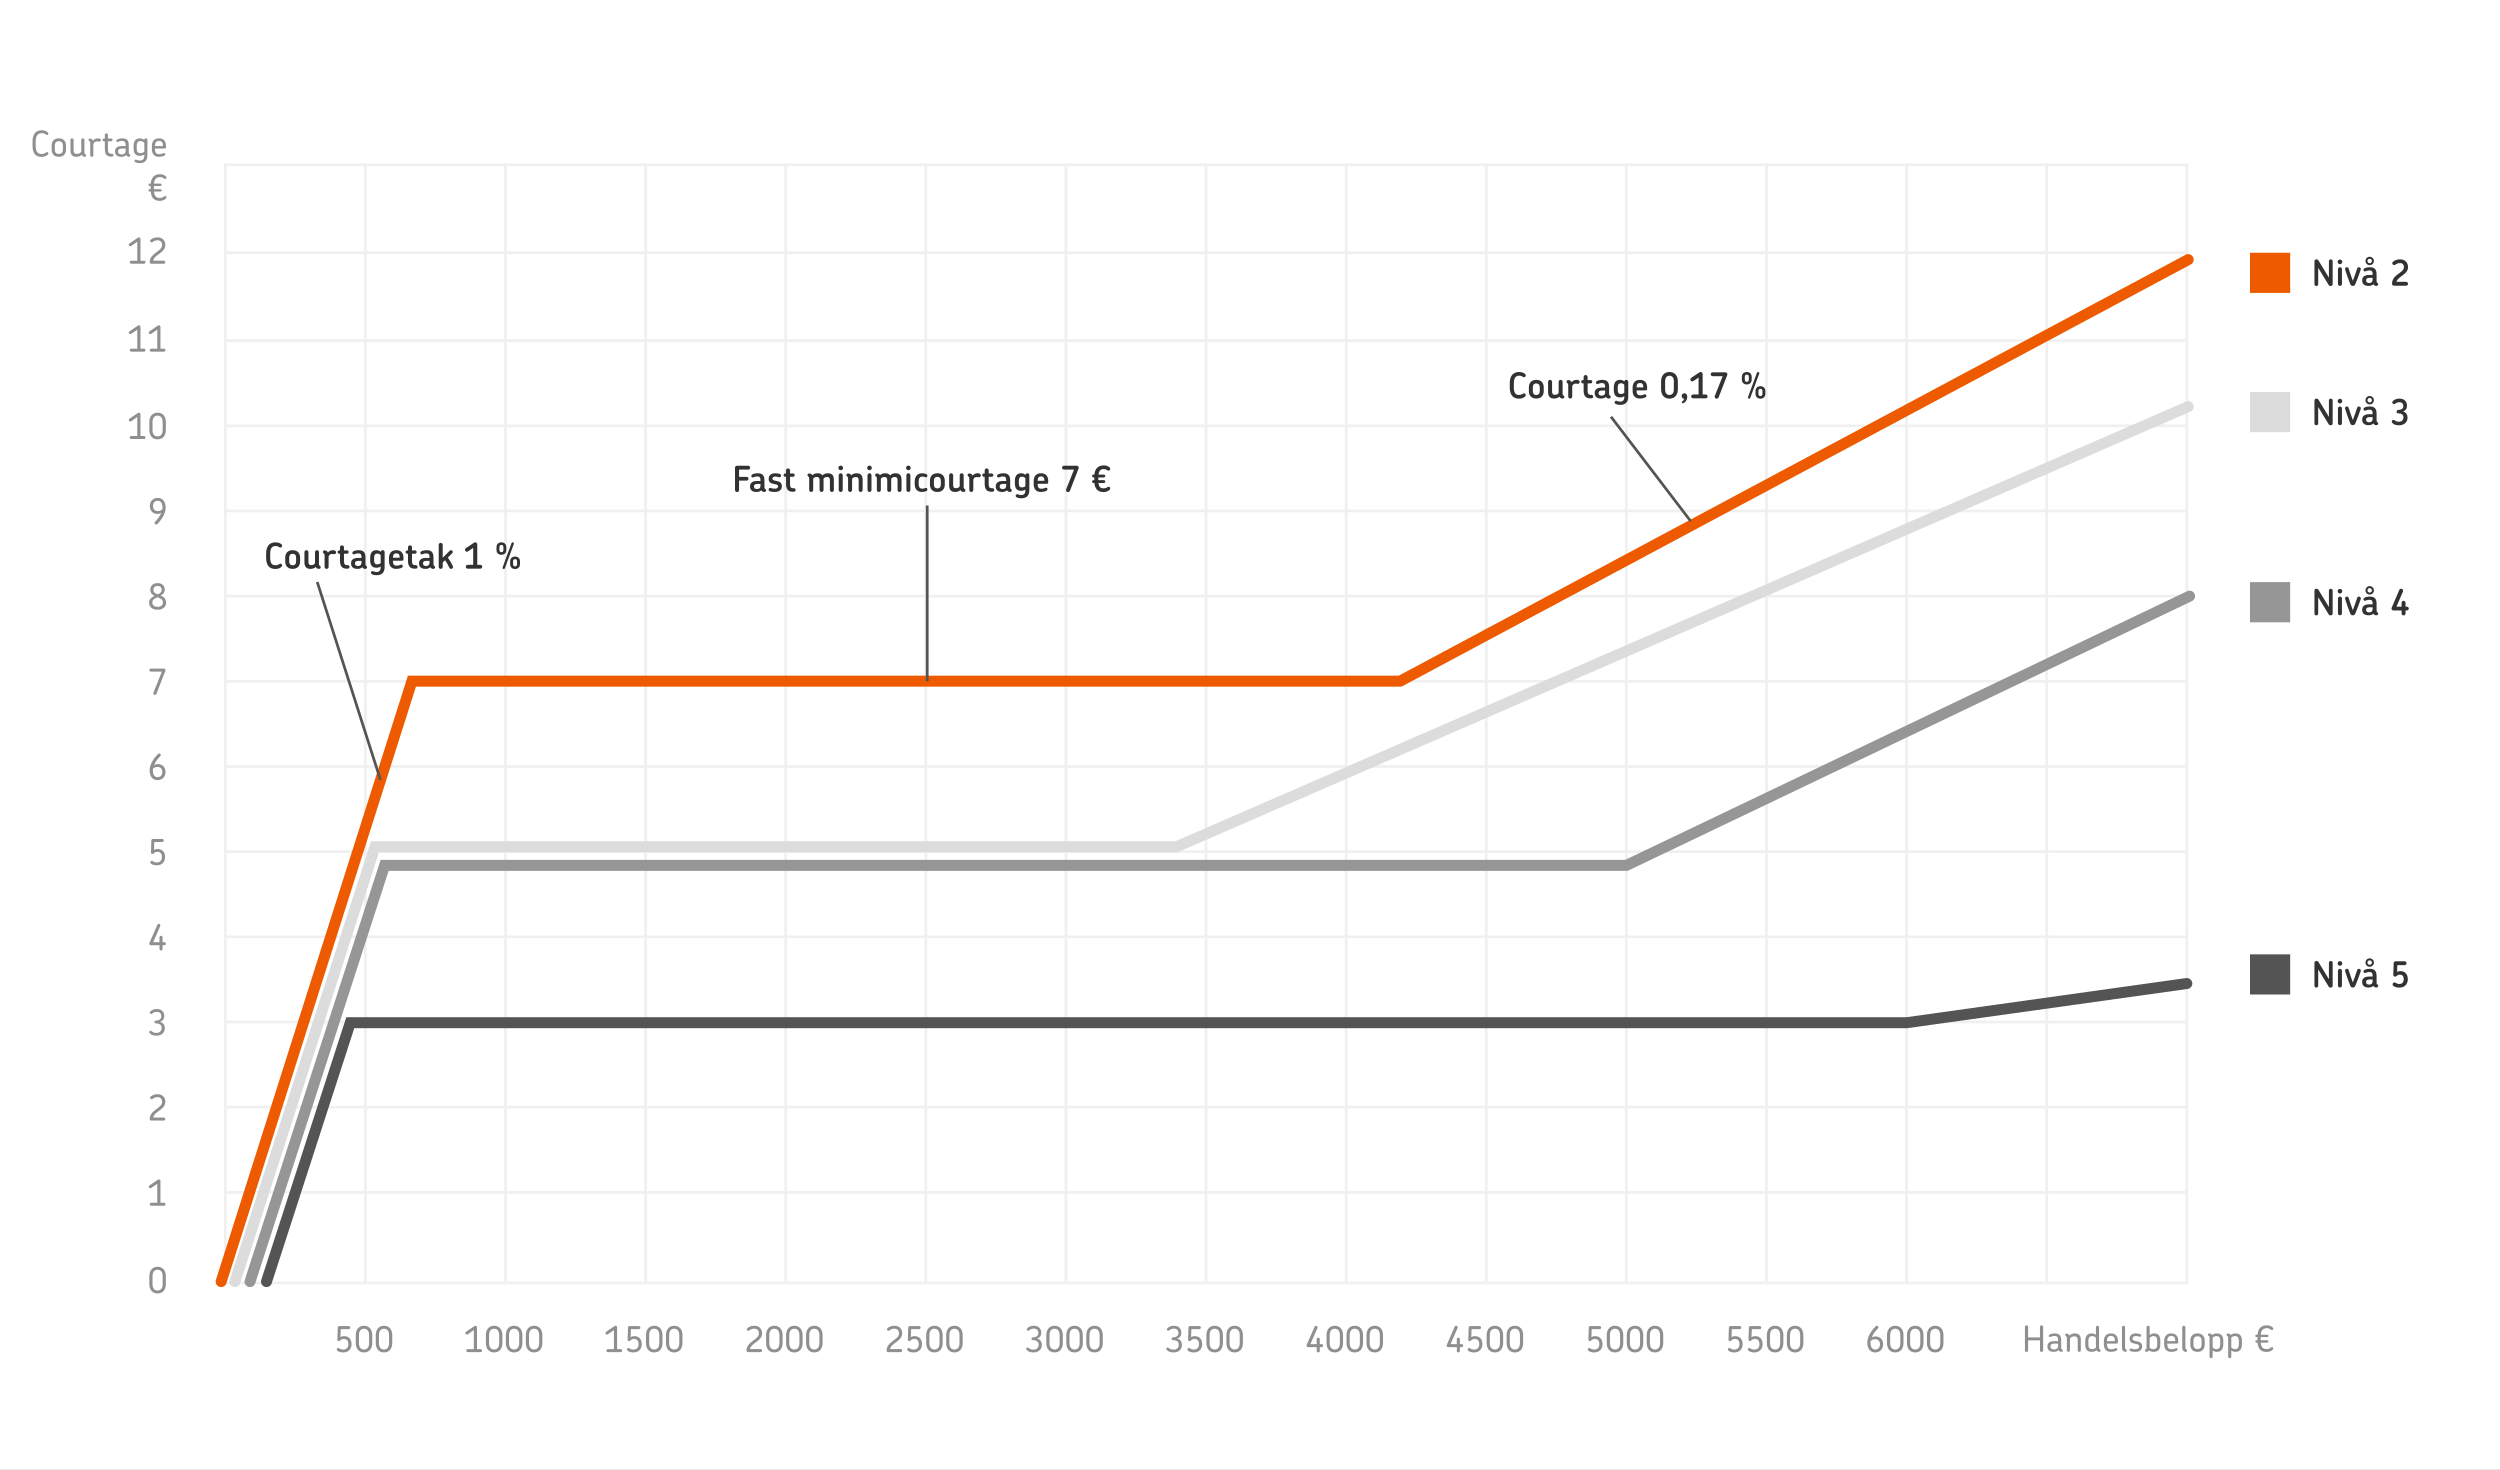 <svg width="910" height="535" viewBox="0 0 910 535" fill="none" xmlns="http://www.w3.org/2000/svg">
<rect x="0" y="0" width="910" height="535" fill="#808080" stroke="none"/>
<g clip-path="url(#clip0_112_1213)">
<rect width="910" height="535" fill="white"/>
<path d="M82 467H796" stroke="#F0F0F0" stroke-linecap="round"/>
<path d="M82 434H796" stroke="#F0F0F0" stroke-linecap="round"/>
<path d="M82 403H796" stroke="#F0F0F0" stroke-linecap="round"/>
<path d="M82 372H796" stroke="#F0F0F0" stroke-linecap="round"/>
<path d="M82 341H796" stroke="#F0F0F0" stroke-linecap="round"/>
<path d="M82 310H796" stroke="#F0F0F0" stroke-linecap="round"/>
<path d="M82 248H796" stroke="#F0F0F0" stroke-linecap="round"/>
<path d="M82 217H796" stroke="#F0F0F0" stroke-linecap="round"/>
<path d="M82 155H796" stroke="#F0F0F0" stroke-linecap="round"/>
<path d="M82 124H796" stroke="#F0F0F0" stroke-linecap="round"/>
<path d="M82 92H796" stroke="#F0F0F0" stroke-linecap="round"/>
<path d="M82 60H796" stroke="#F0F0F0" stroke-linecap="round"/>
<path d="M82 186H796" stroke="#F0F0F0" stroke-linecap="round"/>
<path d="M82 279H796" stroke="#F0F0F0" stroke-linecap="round"/>
<path d="M82 467L82 60" stroke="#F0F0F0" stroke-linecap="round"/>
<path d="M133 467L133 60" stroke="#F0F0F0" stroke-linecap="round"/>
<path d="M184 467L184 60" stroke="#F0F0F0" stroke-linecap="round"/>
<path d="M235 467L235 60" stroke="#F0F0F0" stroke-linecap="round"/>
<path d="M286 467L286 60" stroke="#F0F0F0" stroke-linecap="round"/>
<path d="M337 467L337 60" stroke="#F0F0F0" stroke-linecap="round"/>
<path d="M388 467L388 60" stroke="#F0F0F0" stroke-linecap="round"/>
<path d="M439 467L439 60" stroke="#F0F0F0" stroke-linecap="round"/>
<path d="M490 467L490 60" stroke="#F0F0F0" stroke-linecap="round"/>
<path d="M541 467L541 60" stroke="#F0F0F0" stroke-linecap="round"/>
<path d="M643 467L643 60" stroke="#F0F0F0" stroke-linecap="round"/>
<path d="M745 467L745 60" stroke="#F0F0F0" stroke-linecap="round"/>
<path d="M796 467L796 60" stroke="#F0F0F0" stroke-linecap="round"/>
<path d="M694 467L694 60" stroke="#F0F0F0" stroke-linecap="round"/>
<path d="M592 467L592 60" stroke="#F0F0F0" stroke-linecap="round"/>
<path d="M57.366 470.819C55.286 470.819 54.363 469.233 54.363 467.4V464.527C54.363 462.707 55.286 461.108 57.366 461.108C59.446 461.108 60.369 462.707 60.369 464.527V467.4C60.369 469.233 59.446 470.819 57.366 470.819ZM57.366 469.753C58.601 469.753 59.212 468.817 59.212 467.4V464.54C59.212 463.123 58.601 462.187 57.366 462.187C56.118 462.187 55.52 463.123 55.52 464.54V467.4C55.52 468.817 56.118 469.753 57.366 469.753Z" fill="#8F8F8F"/>
<path d="M124.929 492.287C124.162 492.287 123.473 492.157 122.849 491.702C122.667 491.559 122.589 491.39 122.589 491.221C122.589 490.922 122.81 490.649 123.122 490.649C123.226 490.649 123.343 490.688 123.447 490.766C123.811 491.052 124.305 491.234 124.929 491.234C126.281 491.234 126.801 490.324 126.801 489.284C126.801 487.971 126.138 487.373 125.137 487.373C124.682 487.373 124.37 487.503 124.084 487.698C123.72 487.971 123.642 488.179 123.356 488.179C123.044 488.179 122.797 487.958 122.81 487.607L122.953 483.239C122.966 482.914 123.239 482.693 123.512 482.693H126.918C127.217 482.693 127.464 482.94 127.464 483.239C127.464 483.551 127.217 483.798 126.918 483.798H124.019L123.915 486.736C124.305 486.463 124.721 486.346 125.215 486.346C126.918 486.346 127.958 487.425 127.958 489.284C127.958 490.792 127.061 492.287 124.929 492.287ZM132.503 492.287C130.423 492.287 129.5 490.701 129.5 488.868V485.995C129.5 484.175 130.423 482.576 132.503 482.576C134.583 482.576 135.506 484.175 135.506 485.995V488.868C135.506 490.701 134.583 492.287 132.503 492.287ZM132.503 491.221C133.738 491.221 134.349 490.285 134.349 488.868V486.008C134.349 484.591 133.738 483.655 132.503 483.655C131.255 483.655 130.657 484.591 130.657 486.008V488.868C130.657 490.285 131.255 491.221 132.503 491.221ZM139.777 492.287C137.697 492.287 136.774 490.701 136.774 488.868V485.995C136.774 484.175 137.697 482.576 139.777 482.576C141.857 482.576 142.78 484.175 142.78 485.995V488.868C142.78 490.701 141.857 492.287 139.777 492.287ZM139.777 491.221C141.012 491.221 141.623 490.285 141.623 488.868V486.008C141.623 484.591 141.012 483.655 139.777 483.655C138.529 483.655 137.931 484.591 137.931 486.008V488.868C137.931 490.285 138.529 491.221 139.777 491.221Z" fill="#8F8F8F"/>
<path d="M170.277 492.17C169.978 492.17 169.731 491.923 169.731 491.624C169.731 491.312 169.978 491.078 170.277 491.078H172.474V484.162L170.238 485.696C169.991 485.865 169.653 485.787 169.484 485.54C169.315 485.293 169.38 484.942 169.64 484.773L172.695 482.693C172.812 482.628 172.916 482.576 173.059 482.576C173.371 482.576 173.631 482.836 173.631 483.148V491.078H174.918C175.217 491.078 175.464 491.312 175.464 491.624C175.464 491.923 175.217 492.17 174.918 492.17H170.277ZM179.866 492.287C177.786 492.287 176.863 490.701 176.863 488.868V485.995C176.863 484.175 177.786 482.576 179.866 482.576C181.946 482.576 182.869 484.175 182.869 485.995V488.868C182.869 490.701 181.946 492.287 179.866 492.287ZM179.866 491.221C181.101 491.221 181.712 490.285 181.712 488.868V486.008C181.712 484.591 181.101 483.655 179.866 483.655C178.618 483.655 178.02 484.591 178.02 486.008V488.868C178.02 490.285 178.618 491.221 179.866 491.221ZM187.14 492.287C185.06 492.287 184.137 490.701 184.137 488.868V485.995C184.137 484.175 185.06 482.576 187.14 482.576C189.22 482.576 190.143 484.175 190.143 485.995V488.868C190.143 490.701 189.22 492.287 187.14 492.287ZM187.14 491.221C188.375 491.221 188.986 490.285 188.986 488.868V486.008C188.986 484.591 188.375 483.655 187.14 483.655C185.892 483.655 185.294 484.591 185.294 486.008V488.868C185.294 490.285 185.892 491.221 187.14 491.221ZM194.414 492.287C192.334 492.287 191.411 490.701 191.411 488.868V485.995C191.411 484.175 192.334 482.576 194.414 482.576C196.494 482.576 197.417 484.175 197.417 485.995V488.868C197.417 490.701 196.494 492.287 194.414 492.287ZM194.414 491.221C195.649 491.221 196.26 490.285 196.26 488.868V486.008C196.26 484.591 195.649 483.655 194.414 483.655C193.166 483.655 192.568 484.591 192.568 486.008V488.868C192.568 490.285 193.166 491.221 194.414 491.221Z" fill="#8F8F8F"/>
<path d="M221.277 492.17C220.978 492.17 220.731 491.923 220.731 491.624C220.731 491.312 220.978 491.078 221.277 491.078H223.474V484.162L221.238 485.696C220.991 485.865 220.653 485.787 220.484 485.54C220.315 485.293 220.38 484.942 220.64 484.773L223.695 482.693C223.812 482.628 223.916 482.576 224.059 482.576C224.371 482.576 224.631 482.836 224.631 483.148V491.078H225.918C226.217 491.078 226.464 491.312 226.464 491.624C226.464 491.923 226.217 492.17 225.918 492.17H221.277ZM230.567 492.287C229.8 492.287 229.111 492.157 228.487 491.702C228.305 491.559 228.227 491.39 228.227 491.221C228.227 490.922 228.448 490.649 228.76 490.649C228.864 490.649 228.981 490.688 229.085 490.766C229.449 491.052 229.943 491.234 230.567 491.234C231.919 491.234 232.439 490.324 232.439 489.284C232.439 487.971 231.776 487.373 230.775 487.373C230.32 487.373 230.008 487.503 229.722 487.698C229.358 487.971 229.28 488.179 228.994 488.179C228.682 488.179 228.435 487.958 228.448 487.607L228.591 483.239C228.604 482.914 228.877 482.693 229.15 482.693H232.556C232.855 482.693 233.102 482.94 233.102 483.239C233.102 483.551 232.855 483.798 232.556 483.798H229.657L229.553 486.736C229.943 486.463 230.359 486.346 230.853 486.346C232.556 486.346 233.596 487.425 233.596 489.284C233.596 490.792 232.699 492.287 230.567 492.287ZM238.14 492.287C236.06 492.287 235.137 490.701 235.137 488.868V485.995C235.137 484.175 236.06 482.576 238.14 482.576C240.22 482.576 241.143 484.175 241.143 485.995V488.868C241.143 490.701 240.22 492.287 238.14 492.287ZM238.14 491.221C239.375 491.221 239.986 490.285 239.986 488.868V486.008C239.986 484.591 239.375 483.655 238.14 483.655C236.892 483.655 236.294 484.591 236.294 486.008V488.868C236.294 490.285 236.892 491.221 238.14 491.221ZM245.414 492.287C243.334 492.287 242.411 490.701 242.411 488.868V485.995C242.411 484.175 243.334 482.576 245.414 482.576C247.494 482.576 248.417 484.175 248.417 485.995V488.868C248.417 490.701 247.494 492.287 245.414 492.287ZM245.414 491.221C246.649 491.221 247.26 490.285 247.26 488.868V486.008C247.26 484.591 246.649 483.655 245.414 483.655C244.166 483.655 243.568 484.591 243.568 486.008V488.868C243.568 490.285 244.166 491.221 245.414 491.221Z" fill="#8F8F8F"/>
<path d="M272.277 492.17C271.939 492.17 271.718 491.949 271.718 491.624C271.718 490.363 272.342 489.505 273.096 488.842C274.409 487.646 276.242 486.892 276.242 485.332C276.242 484.435 275.735 483.629 274.578 483.629C274.006 483.629 273.616 483.759 273.278 483.941C272.823 484.175 272.693 484.409 272.42 484.409C272.134 484.409 271.861 484.175 271.861 483.85C271.861 483.707 271.913 483.551 272.069 483.434C272.706 482.875 273.538 482.576 274.604 482.576C276.567 482.576 277.399 483.954 277.399 485.332C277.399 488.257 273.512 488.712 272.966 491.065H276.84C277.152 491.065 277.399 491.312 277.399 491.624C277.399 491.923 277.152 492.17 276.84 492.17H272.277ZM281.866 492.287C279.786 492.287 278.863 490.701 278.863 488.868V485.995C278.863 484.175 279.786 482.576 281.866 482.576C283.946 482.576 284.869 484.175 284.869 485.995V488.868C284.869 490.701 283.946 492.287 281.866 492.287ZM281.866 491.221C283.101 491.221 283.712 490.285 283.712 488.868V486.008C283.712 484.591 283.101 483.655 281.866 483.655C280.618 483.655 280.02 484.591 280.02 486.008V488.868C280.02 490.285 280.618 491.221 281.866 491.221ZM289.14 492.287C287.06 492.287 286.137 490.701 286.137 488.868V485.995C286.137 484.175 287.06 482.576 289.14 482.576C291.22 482.576 292.143 484.175 292.143 485.995V488.868C292.143 490.701 291.22 492.287 289.14 492.287ZM289.14 491.221C290.375 491.221 290.986 490.285 290.986 488.868V486.008C290.986 484.591 290.375 483.655 289.14 483.655C287.892 483.655 287.294 484.591 287.294 486.008V488.868C287.294 490.285 287.892 491.221 289.14 491.221ZM296.414 492.287C294.334 492.287 293.411 490.701 293.411 488.868V485.995C293.411 484.175 294.334 482.576 296.414 482.576C298.494 482.576 299.417 484.175 299.417 485.995V488.868C299.417 490.701 298.494 492.287 296.414 492.287ZM296.414 491.221C297.649 491.221 298.26 490.285 298.26 488.868V486.008C298.26 484.591 297.649 483.655 296.414 483.655C295.166 483.655 294.568 484.591 294.568 486.008V488.868C294.568 490.285 295.166 491.221 296.414 491.221Z" fill="#8F8F8F"/>
<path d="M323.277 492.17C322.939 492.17 322.718 491.949 322.718 491.624C322.718 490.363 323.342 489.505 324.096 488.842C325.409 487.646 327.242 486.892 327.242 485.332C327.242 484.435 326.735 483.629 325.578 483.629C325.006 483.629 324.616 483.759 324.278 483.941C323.823 484.175 323.693 484.409 323.42 484.409C323.134 484.409 322.861 484.175 322.861 483.85C322.861 483.707 322.913 483.551 323.069 483.434C323.706 482.875 324.538 482.576 325.604 482.576C327.567 482.576 328.399 483.954 328.399 485.332C328.399 488.257 324.512 488.712 323.966 491.065H327.84C328.152 491.065 328.399 491.312 328.399 491.624C328.399 491.923 328.152 492.17 327.84 492.17H323.277ZM332.567 492.287C331.8 492.287 331.111 492.157 330.487 491.702C330.305 491.559 330.227 491.39 330.227 491.221C330.227 490.922 330.448 490.649 330.76 490.649C330.864 490.649 330.981 490.688 331.085 490.766C331.449 491.052 331.943 491.234 332.567 491.234C333.919 491.234 334.439 490.324 334.439 489.284C334.439 487.971 333.776 487.373 332.775 487.373C332.32 487.373 332.008 487.503 331.722 487.698C331.358 487.971 331.28 488.179 330.994 488.179C330.682 488.179 330.435 487.958 330.448 487.607L330.591 483.239C330.604 482.914 330.877 482.693 331.15 482.693H334.556C334.855 482.693 335.102 482.94 335.102 483.239C335.102 483.551 334.855 483.798 334.556 483.798H331.657L331.553 486.736C331.943 486.463 332.359 486.346 332.853 486.346C334.556 486.346 335.596 487.425 335.596 489.284C335.596 490.792 334.699 492.287 332.567 492.287ZM340.14 492.287C338.06 492.287 337.137 490.701 337.137 488.868V485.995C337.137 484.175 338.06 482.576 340.14 482.576C342.22 482.576 343.143 484.175 343.143 485.995V488.868C343.143 490.701 342.22 492.287 340.14 492.287ZM340.14 491.221C341.375 491.221 341.986 490.285 341.986 488.868V486.008C341.986 484.591 341.375 483.655 340.14 483.655C338.892 483.655 338.294 484.591 338.294 486.008V488.868C338.294 490.285 338.892 491.221 340.14 491.221ZM347.414 492.287C345.334 492.287 344.411 490.701 344.411 488.868V485.995C344.411 484.175 345.334 482.576 347.414 482.576C349.494 482.576 350.417 484.175 350.417 485.995V488.868C350.417 490.701 349.494 492.287 347.414 492.287ZM347.414 491.221C348.649 491.221 349.26 490.285 349.26 488.868V486.008C349.26 484.591 348.649 483.655 347.414 483.655C346.166 483.655 345.568 484.591 345.568 486.008V488.868C345.568 490.285 346.166 491.221 347.414 491.221Z" fill="#8F8F8F"/>
<path d="M376.201 492.287C375.148 492.287 374.394 492.053 373.731 491.403C373.614 491.286 373.549 491.13 373.549 490.987C373.549 490.701 373.757 490.48 374.043 490.48C374.238 490.48 374.368 490.662 374.784 490.922C375.187 491.182 375.603 491.273 376.162 491.273C377.41 491.273 378.073 490.48 378.073 489.479C378.073 488.205 377.124 487.841 376.032 487.815C375.772 487.815 375.447 487.724 375.447 487.308C375.447 486.905 375.798 486.814 376.045 486.801C376.864 486.762 377.956 486.424 377.956 485.254C377.956 484.448 377.553 483.603 376.292 483.603C375.772 483.603 375.33 483.759 374.992 483.954C374.589 484.188 374.498 484.409 374.238 484.409C373.991 484.409 373.757 484.214 373.757 483.889C373.757 483.733 373.835 483.564 374.004 483.421C374.433 482.966 375.239 482.576 376.331 482.576C378.346 482.576 379.022 484.006 379.022 485.124C379.022 486.242 378.437 486.905 377.514 487.256C378.541 487.568 379.217 488.231 379.217 489.583C379.217 490.987 378.229 492.287 376.201 492.287ZM383.866 492.287C381.786 492.287 380.863 490.701 380.863 488.868V485.995C380.863 484.175 381.786 482.576 383.866 482.576C385.946 482.576 386.869 484.175 386.869 485.995V488.868C386.869 490.701 385.946 492.287 383.866 492.287ZM383.866 491.221C385.101 491.221 385.712 490.285 385.712 488.868V486.008C385.712 484.591 385.101 483.655 383.866 483.655C382.618 483.655 382.02 484.591 382.02 486.008V488.868C382.02 490.285 382.618 491.221 383.866 491.221ZM391.14 492.287C389.06 492.287 388.137 490.701 388.137 488.868V485.995C388.137 484.175 389.06 482.576 391.14 482.576C393.22 482.576 394.143 484.175 394.143 485.995V488.868C394.143 490.701 393.22 492.287 391.14 492.287ZM391.14 491.221C392.375 491.221 392.986 490.285 392.986 488.868V486.008C392.986 484.591 392.375 483.655 391.14 483.655C389.892 483.655 389.294 484.591 389.294 486.008V488.868C389.294 490.285 389.892 491.221 391.14 491.221ZM398.414 492.287C396.334 492.287 395.411 490.701 395.411 488.868V485.995C395.411 484.175 396.334 482.576 398.414 482.576C400.494 482.576 401.417 484.175 401.417 485.995V488.868C401.417 490.701 400.494 492.287 398.414 492.287ZM398.414 491.221C399.649 491.221 400.26 490.285 400.26 488.868V486.008C400.26 484.591 399.649 483.655 398.414 483.655C397.166 483.655 396.568 484.591 396.568 486.008V488.868C396.568 490.285 397.166 491.221 398.414 491.221Z" fill="#8F8F8F"/>
<path d="M427.201 492.287C426.148 492.287 425.394 492.053 424.731 491.403C424.614 491.286 424.549 491.13 424.549 490.987C424.549 490.701 424.757 490.48 425.043 490.48C425.238 490.48 425.368 490.662 425.784 490.922C426.187 491.182 426.603 491.273 427.162 491.273C428.41 491.273 429.073 490.48 429.073 489.479C429.073 488.205 428.124 487.841 427.032 487.815C426.772 487.815 426.447 487.724 426.447 487.308C426.447 486.905 426.798 486.814 427.045 486.801C427.864 486.762 428.956 486.424 428.956 485.254C428.956 484.448 428.553 483.603 427.292 483.603C426.772 483.603 426.33 483.759 425.992 483.954C425.589 484.188 425.498 484.409 425.238 484.409C424.991 484.409 424.757 484.214 424.757 483.889C424.757 483.733 424.835 483.564 425.004 483.421C425.433 482.966 426.239 482.576 427.331 482.576C429.346 482.576 430.022 484.006 430.022 485.124C430.022 486.242 429.437 486.905 428.514 487.256C429.541 487.568 430.217 488.231 430.217 489.583C430.217 490.987 429.229 492.287 427.201 492.287ZM434.567 492.287C433.8 492.287 433.111 492.157 432.487 491.702C432.305 491.559 432.227 491.39 432.227 491.221C432.227 490.922 432.448 490.649 432.76 490.649C432.864 490.649 432.981 490.688 433.085 490.766C433.449 491.052 433.943 491.234 434.567 491.234C435.919 491.234 436.439 490.324 436.439 489.284C436.439 487.971 435.776 487.373 434.775 487.373C434.32 487.373 434.008 487.503 433.722 487.698C433.358 487.971 433.28 488.179 432.994 488.179C432.682 488.179 432.435 487.958 432.448 487.607L432.591 483.239C432.604 482.914 432.877 482.693 433.15 482.693H436.556C436.855 482.693 437.102 482.94 437.102 483.239C437.102 483.551 436.855 483.798 436.556 483.798H433.657L433.553 486.736C433.943 486.463 434.359 486.346 434.853 486.346C436.556 486.346 437.596 487.425 437.596 489.284C437.596 490.792 436.699 492.287 434.567 492.287ZM442.14 492.287C440.06 492.287 439.137 490.701 439.137 488.868V485.995C439.137 484.175 440.06 482.576 442.14 482.576C444.22 482.576 445.143 484.175 445.143 485.995V488.868C445.143 490.701 444.22 492.287 442.14 492.287ZM442.14 491.221C443.375 491.221 443.986 490.285 443.986 488.868V486.008C443.986 484.591 443.375 483.655 442.14 483.655C440.892 483.655 440.294 484.591 440.294 486.008V488.868C440.294 490.285 440.892 491.221 442.14 491.221ZM449.414 492.287C447.334 492.287 446.411 490.701 446.411 488.868V485.995C446.411 484.175 447.334 482.576 449.414 482.576C451.494 482.576 452.417 484.175 452.417 485.995V488.868C452.417 490.701 451.494 492.287 449.414 492.287ZM449.414 491.221C450.649 491.221 451.26 490.285 451.26 488.868V486.008C451.26 484.591 450.649 483.655 449.414 483.655C448.166 483.655 447.568 484.591 447.568 486.008V488.868C447.568 490.285 448.166 491.221 449.414 491.221Z" fill="#8F8F8F"/>
<path d="M479.839 492.287C479.527 492.287 479.28 492.04 479.28 491.728V490.35H476.108C475.809 490.35 475.562 490.116 475.562 489.804C475.562 489.687 475.601 489.609 475.64 489.518L478.5 482.927C478.63 482.641 478.968 482.498 479.254 482.628C479.54 482.745 479.67 483.096 479.553 483.382L476.992 489.258H479.28V487.477C479.28 487.165 479.527 486.918 479.839 486.918C480.151 486.918 480.398 487.165 480.398 487.477V489.258H481.074C481.36 489.258 481.607 489.505 481.607 489.804C481.607 490.103 481.36 490.35 481.074 490.35H480.398V491.728C480.398 492.04 480.151 492.287 479.839 492.287ZM485.866 492.287C483.786 492.287 482.863 490.701 482.863 488.868V485.995C482.863 484.175 483.786 482.576 485.866 482.576C487.946 482.576 488.869 484.175 488.869 485.995V488.868C488.869 490.701 487.946 492.287 485.866 492.287ZM485.866 491.221C487.101 491.221 487.712 490.285 487.712 488.868V486.008C487.712 484.591 487.101 483.655 485.866 483.655C484.618 483.655 484.02 484.591 484.02 486.008V488.868C484.02 490.285 484.618 491.221 485.866 491.221ZM493.14 492.287C491.06 492.287 490.137 490.701 490.137 488.868V485.995C490.137 484.175 491.06 482.576 493.14 482.576C495.22 482.576 496.143 484.175 496.143 485.995V488.868C496.143 490.701 495.22 492.287 493.14 492.287ZM493.14 491.221C494.375 491.221 494.986 490.285 494.986 488.868V486.008C494.986 484.591 494.375 483.655 493.14 483.655C491.892 483.655 491.294 484.591 491.294 486.008V488.868C491.294 490.285 491.892 491.221 493.14 491.221ZM500.414 492.287C498.334 492.287 497.411 490.701 497.411 488.868V485.995C497.411 484.175 498.334 482.576 500.414 482.576C502.494 482.576 503.417 484.175 503.417 485.995V488.868C503.417 490.701 502.494 492.287 500.414 492.287ZM500.414 491.221C501.649 491.221 502.26 490.285 502.26 488.868V486.008C502.26 484.591 501.649 483.655 500.414 483.655C499.166 483.655 498.568 484.591 498.568 486.008V488.868C498.568 490.285 499.166 491.221 500.414 491.221Z" fill="#8F8F8F"/>
<path d="M530.839 492.287C530.527 492.287 530.28 492.04 530.28 491.728V490.35H527.108C526.809 490.35 526.562 490.116 526.562 489.804C526.562 489.687 526.601 489.609 526.64 489.518L529.5 482.927C529.63 482.641 529.968 482.498 530.254 482.628C530.54 482.745 530.67 483.096 530.553 483.382L527.992 489.258H530.28V487.477C530.28 487.165 530.527 486.918 530.839 486.918C531.151 486.918 531.398 487.165 531.398 487.477V489.258H532.074C532.36 489.258 532.607 489.505 532.607 489.804C532.607 490.103 532.36 490.35 532.074 490.35H531.398V491.728C531.398 492.04 531.151 492.287 530.839 492.287ZM536.567 492.287C535.8 492.287 535.111 492.157 534.487 491.702C534.305 491.559 534.227 491.39 534.227 491.221C534.227 490.922 534.448 490.649 534.76 490.649C534.864 490.649 534.981 490.688 535.085 490.766C535.449 491.052 535.943 491.234 536.567 491.234C537.919 491.234 538.439 490.324 538.439 489.284C538.439 487.971 537.776 487.373 536.775 487.373C536.32 487.373 536.008 487.503 535.722 487.698C535.358 487.971 535.28 488.179 534.994 488.179C534.682 488.179 534.435 487.958 534.448 487.607L534.591 483.239C534.604 482.914 534.877 482.693 535.15 482.693H538.556C538.855 482.693 539.102 482.94 539.102 483.239C539.102 483.551 538.855 483.798 538.556 483.798H535.657L535.553 486.736C535.943 486.463 536.359 486.346 536.853 486.346C538.556 486.346 539.596 487.425 539.596 489.284C539.596 490.792 538.699 492.287 536.567 492.287ZM544.14 492.287C542.06 492.287 541.137 490.701 541.137 488.868V485.995C541.137 484.175 542.06 482.576 544.14 482.576C546.22 482.576 547.143 484.175 547.143 485.995V488.868C547.143 490.701 546.22 492.287 544.14 492.287ZM544.14 491.221C545.375 491.221 545.986 490.285 545.986 488.868V486.008C545.986 484.591 545.375 483.655 544.14 483.655C542.892 483.655 542.294 484.591 542.294 486.008V488.868C542.294 490.285 542.892 491.221 544.14 491.221ZM551.414 492.287C549.334 492.287 548.411 490.701 548.411 488.868V485.995C548.411 484.175 549.334 482.576 551.414 482.576C553.494 482.576 554.417 484.175 554.417 485.995V488.868C554.417 490.701 553.494 492.287 551.414 492.287ZM551.414 491.221C552.649 491.221 553.26 490.285 553.26 488.868V486.008C553.26 484.591 552.649 483.655 551.414 483.655C550.166 483.655 549.568 484.591 549.568 486.008V488.868C549.568 490.285 550.166 491.221 551.414 491.221Z" fill="#8F8F8F"/>
<path d="M580.292 492.287C579.525 492.287 578.836 492.157 578.212 491.702C578.03 491.559 577.952 491.39 577.952 491.221C577.952 490.922 578.173 490.649 578.485 490.649C578.589 490.649 578.706 490.688 578.81 490.766C579.174 491.052 579.668 491.234 580.292 491.234C581.644 491.234 582.164 490.324 582.164 489.284C582.164 487.971 581.501 487.373 580.5 487.373C580.045 487.373 579.733 487.503 579.447 487.698C579.083 487.971 579.005 488.179 578.719 488.179C578.407 488.179 578.16 487.958 578.173 487.607L578.316 483.239C578.329 482.914 578.602 482.693 578.875 482.693H582.281C582.58 482.693 582.827 482.94 582.827 483.239C582.827 483.551 582.58 483.798 582.281 483.798H579.382L579.278 486.736C579.668 486.463 580.084 486.346 580.578 486.346C582.281 486.346 583.321 487.425 583.321 489.284C583.321 490.792 582.424 492.287 580.292 492.287ZM587.866 492.287C585.786 492.287 584.863 490.701 584.863 488.868V485.995C584.863 484.175 585.786 482.576 587.866 482.576C589.946 482.576 590.869 484.175 590.869 485.995V488.868C590.869 490.701 589.946 492.287 587.866 492.287ZM587.866 491.221C589.101 491.221 589.712 490.285 589.712 488.868V486.008C589.712 484.591 589.101 483.655 587.866 483.655C586.618 483.655 586.02 484.591 586.02 486.008V488.868C586.02 490.285 586.618 491.221 587.866 491.221ZM595.14 492.287C593.06 492.287 592.137 490.701 592.137 488.868V485.995C592.137 484.175 593.06 482.576 595.14 482.576C597.22 482.576 598.143 484.175 598.143 485.995V488.868C598.143 490.701 597.22 492.287 595.14 492.287ZM595.14 491.221C596.375 491.221 596.986 490.285 596.986 488.868V486.008C596.986 484.591 596.375 483.655 595.14 483.655C593.892 483.655 593.294 484.591 593.294 486.008V488.868C593.294 490.285 593.892 491.221 595.14 491.221ZM602.414 492.287C600.334 492.287 599.411 490.701 599.411 488.868V485.995C599.411 484.175 600.334 482.576 602.414 482.576C604.494 482.576 605.417 484.175 605.417 485.995V488.868C605.417 490.701 604.494 492.287 602.414 492.287ZM602.414 491.221C603.649 491.221 604.26 490.285 604.26 488.868V486.008C604.26 484.591 603.649 483.655 602.414 483.655C601.166 483.655 600.568 484.591 600.568 486.008V488.868C600.568 490.285 601.166 491.221 602.414 491.221Z" fill="#8F8F8F"/>
<path d="M631.292 492.287C630.525 492.287 629.836 492.157 629.212 491.702C629.03 491.559 628.952 491.39 628.952 491.221C628.952 490.922 629.173 490.649 629.485 490.649C629.589 490.649 629.706 490.688 629.81 490.766C630.174 491.052 630.668 491.234 631.292 491.234C632.644 491.234 633.164 490.324 633.164 489.284C633.164 487.971 632.501 487.373 631.5 487.373C631.045 487.373 630.733 487.503 630.447 487.698C630.083 487.971 630.005 488.179 629.719 488.179C629.407 488.179 629.16 487.958 629.173 487.607L629.316 483.239C629.329 482.914 629.602 482.693 629.875 482.693H633.281C633.58 482.693 633.827 482.94 633.827 483.239C633.827 483.551 633.58 483.798 633.281 483.798H630.382L630.278 486.736C630.668 486.463 631.084 486.346 631.578 486.346C633.281 486.346 634.321 487.425 634.321 489.284C634.321 490.792 633.424 492.287 631.292 492.287ZM638.567 492.287C637.8 492.287 637.111 492.157 636.487 491.702C636.305 491.559 636.227 491.39 636.227 491.221C636.227 490.922 636.448 490.649 636.76 490.649C636.864 490.649 636.981 490.688 637.085 490.766C637.449 491.052 637.943 491.234 638.567 491.234C639.919 491.234 640.439 490.324 640.439 489.284C640.439 487.971 639.776 487.373 638.775 487.373C638.32 487.373 638.008 487.503 637.722 487.698C637.358 487.971 637.28 488.179 636.994 488.179C636.682 488.179 636.435 487.958 636.448 487.607L636.591 483.239C636.604 482.914 636.877 482.693 637.15 482.693H640.556C640.855 482.693 641.102 482.94 641.102 483.239C641.102 483.551 640.855 483.798 640.556 483.798H637.657L637.553 486.736C637.943 486.463 638.359 486.346 638.853 486.346C640.556 486.346 641.596 487.425 641.596 489.284C641.596 490.792 640.699 492.287 638.567 492.287ZM646.14 492.287C644.06 492.287 643.137 490.701 643.137 488.868V485.995C643.137 484.175 644.06 482.576 646.14 482.576C648.22 482.576 649.143 484.175 649.143 485.995V488.868C649.143 490.701 648.22 492.287 646.14 492.287ZM646.14 491.221C647.375 491.221 647.986 490.285 647.986 488.868V486.008C647.986 484.591 647.375 483.655 646.14 483.655C644.892 483.655 644.294 484.591 644.294 486.008V488.868C644.294 490.285 644.892 491.221 646.14 491.221ZM653.414 492.287C651.334 492.287 650.411 490.701 650.411 488.868V485.995C650.411 484.175 651.334 482.576 653.414 482.576C655.494 482.576 656.417 484.175 656.417 485.995V488.868C656.417 490.701 655.494 492.287 653.414 492.287ZM653.414 491.221C654.649 491.221 655.26 490.285 655.26 488.868V486.008C655.26 484.591 654.649 483.655 653.414 483.655C652.166 483.655 651.568 484.591 651.568 486.008V488.868C651.568 490.285 652.166 491.221 653.414 491.221Z" fill="#8F8F8F"/>
<path d="M682.539 492.287C680.771 492.287 679.692 490.857 679.692 488.777C679.692 486.502 681.239 484.279 682.747 482.758C682.89 482.641 683.033 482.589 683.163 482.589C683.514 482.589 683.748 482.862 683.748 483.174C683.748 483.304 683.696 483.434 683.566 483.564C682.708 484.422 681.785 485.566 681.317 486.827C681.733 486.567 682.201 486.45 682.63 486.45C684.125 486.45 685.464 487.36 685.464 489.31C685.464 491.143 684.268 492.287 682.539 492.287ZM682.552 491.221C683.67 491.221 684.307 490.506 684.307 489.336C684.307 488.114 683.579 487.477 682.539 487.477C681.798 487.477 681.265 487.802 680.914 488.101C680.875 488.322 680.862 488.556 680.862 488.777C680.862 490.519 681.668 491.221 682.552 491.221ZM689.866 492.287C687.786 492.287 686.863 490.701 686.863 488.868V485.995C686.863 484.175 687.786 482.576 689.866 482.576C691.946 482.576 692.869 484.175 692.869 485.995V488.868C692.869 490.701 691.946 492.287 689.866 492.287ZM689.866 491.221C691.101 491.221 691.712 490.285 691.712 488.868V486.008C691.712 484.591 691.101 483.655 689.866 483.655C688.618 483.655 688.02 484.591 688.02 486.008V488.868C688.02 490.285 688.618 491.221 689.866 491.221ZM697.14 492.287C695.06 492.287 694.137 490.701 694.137 488.868V485.995C694.137 484.175 695.06 482.576 697.14 482.576C699.22 482.576 700.143 484.175 700.143 485.995V488.868C700.143 490.701 699.22 492.287 697.14 492.287ZM697.14 491.221C698.375 491.221 698.986 490.285 698.986 488.868V486.008C698.986 484.591 698.375 483.655 697.14 483.655C695.892 483.655 695.294 484.591 695.294 486.008V488.868C695.294 490.285 695.892 491.221 697.14 491.221ZM704.414 492.287C702.334 492.287 701.411 490.701 701.411 488.868V485.995C701.411 484.175 702.334 482.576 704.414 482.576C706.494 482.576 707.417 484.175 707.417 485.995V488.868C707.417 490.701 706.494 492.287 704.414 492.287ZM704.414 491.221C705.649 491.221 706.26 490.285 706.26 488.868V486.008C706.26 484.591 705.649 483.655 704.414 483.655C703.166 483.655 702.568 484.591 702.568 486.008V488.868C702.568 490.285 703.166 491.221 704.414 491.221Z" fill="#8F8F8F"/>
<path d="M55.052 438.897C54.753 438.897 54.506 438.65 54.506 438.351C54.506 438.039 54.753 437.805 55.052 437.805H57.249V430.889L55.013 432.423C54.766 432.592 54.428 432.514 54.259 432.267C54.09 432.02 54.155 431.669 54.415 431.5L57.47 429.42C57.587 429.355 57.691 429.303 57.834 429.303C58.146 429.303 58.406 429.563 58.406 429.875V437.805H59.693C59.992 437.805 60.239 438.039 60.239 438.351C60.239 438.65 59.992 438.897 59.693 438.897H55.052Z" fill="#8F8F8F"/>
<path d="M55.052 407.886C54.714 407.886 54.493 407.665 54.493 407.34C54.493 406.079 55.117 405.221 55.871 404.558C57.184 403.362 59.017 402.608 59.017 401.048C59.017 400.151 58.51 399.345 57.353 399.345C56.781 399.345 56.391 399.475 56.053 399.657C55.598 399.891 55.468 400.125 55.195 400.125C54.909 400.125 54.636 399.891 54.636 399.566C54.636 399.423 54.688 399.267 54.844 399.15C55.481 398.591 56.313 398.292 57.379 398.292C59.342 398.292 60.174 399.67 60.174 401.048C60.174 403.973 56.287 404.428 55.741 406.781H59.615C59.927 406.781 60.174 407.028 60.174 407.34C60.174 407.639 59.927 407.886 59.615 407.886H55.052Z" fill="#8F8F8F"/>
<path d="M56.976 376.993C55.923 376.993 55.169 376.759 54.506 376.109C54.389 375.992 54.324 375.836 54.324 375.693C54.324 375.407 54.532 375.186 54.818 375.186C55.013 375.186 55.143 375.368 55.559 375.628C55.962 375.888 56.378 375.979 56.937 375.979C58.185 375.979 58.848 375.186 58.848 374.185C58.848 372.911 57.899 372.547 56.807 372.521C56.547 372.521 56.222 372.43 56.222 372.014C56.222 371.611 56.573 371.52 56.82 371.507C57.639 371.468 58.731 371.13 58.731 369.96C58.731 369.154 58.328 368.309 57.067 368.309C56.547 368.309 56.105 368.465 55.767 368.66C55.364 368.894 55.273 369.115 55.013 369.115C54.766 369.115 54.532 368.92 54.532 368.595C54.532 368.439 54.61 368.27 54.779 368.127C55.208 367.672 56.014 367.282 57.106 367.282C59.121 367.282 59.797 368.712 59.797 369.83C59.797 370.948 59.212 371.611 58.289 371.962C59.316 372.274 59.992 372.937 59.992 374.289C59.992 375.693 59.004 376.993 56.976 376.993Z" fill="#8F8F8F"/>
<path d="M58.614 345.983C58.302 345.983 58.055 345.736 58.055 345.424V344.046H54.883C54.584 344.046 54.337 343.812 54.337 343.5C54.337 343.383 54.376 343.305 54.415 343.214L57.275 336.623C57.405 336.337 57.743 336.194 58.029 336.324C58.315 336.441 58.445 336.792 58.328 337.078L55.767 342.954H58.055V341.173C58.055 340.861 58.302 340.614 58.614 340.614C58.926 340.614 59.173 340.861 59.173 341.173V342.954H59.849C60.135 342.954 60.382 343.201 60.382 343.5C60.382 343.799 60.135 344.046 59.849 344.046H59.173V345.424C59.173 345.736 58.926 345.983 58.614 345.983Z" fill="#8F8F8F"/>
<path d="M57.067 314.973C56.3 314.973 55.611 314.843 54.987 314.388C54.805 314.245 54.727 314.076 54.727 313.907C54.727 313.608 54.948 313.335 55.26 313.335C55.364 313.335 55.481 313.374 55.585 313.452C55.949 313.738 56.443 313.92 57.067 313.92C58.419 313.92 58.939 313.01 58.939 311.97C58.939 310.657 58.276 310.059 57.275 310.059C56.82 310.059 56.508 310.189 56.222 310.384C55.858 310.657 55.78 310.865 55.494 310.865C55.182 310.865 54.935 310.644 54.948 310.293L55.091 305.925C55.104 305.6 55.377 305.379 55.65 305.379H59.056C59.355 305.379 59.602 305.626 59.602 305.925C59.602 306.237 59.355 306.484 59.056 306.484H56.157L56.053 309.422C56.443 309.149 56.859 309.032 57.353 309.032C59.056 309.032 60.096 310.111 60.096 311.97C60.096 313.478 59.199 314.973 57.067 314.973Z" fill="#8F8F8F"/>
<path d="M57.314 283.963C55.546 283.963 54.467 282.533 54.467 280.453C54.467 278.178 56.014 275.955 57.522 274.434C57.665 274.317 57.808 274.265 57.938 274.265C58.289 274.265 58.523 274.538 58.523 274.85C58.523 274.98 58.471 275.11 58.341 275.24C57.483 276.098 56.56 277.242 56.092 278.503C56.508 278.243 56.976 278.126 57.405 278.126C58.9 278.126 60.239 279.036 60.239 280.986C60.239 282.819 59.043 283.963 57.314 283.963ZM57.327 282.897C58.445 282.897 59.082 282.182 59.082 281.012C59.082 279.79 58.354 279.153 57.314 279.153C56.573 279.153 56.04 279.478 55.689 279.777C55.65 279.998 55.637 280.232 55.637 280.453C55.637 282.195 56.443 282.897 57.327 282.897Z" fill="#8F8F8F"/>
<path d="M56.183 252.914C55.884 252.797 55.741 252.459 55.845 252.173L58.913 244.464H54.922C54.623 244.464 54.376 244.217 54.376 243.905C54.376 243.606 54.623 243.359 54.922 243.359H59.693C60.005 243.359 60.252 243.606 60.252 243.905C60.252 244.009 60.213 244.139 60.174 244.243L56.924 252.589C56.82 252.875 56.482 253.031 56.183 252.914Z" fill="#8F8F8F"/>
<path d="M57.379 221.943C55.533 221.943 54.272 220.981 54.272 219.369C54.272 218.095 55.13 217.445 56.235 216.912C55.403 216.483 54.714 215.885 54.714 214.689C54.714 213.077 55.884 212.245 57.353 212.245C58.861 212.245 59.979 213.129 59.979 214.65C59.979 215.625 59.433 216.236 58.484 216.782C59.537 217.25 60.46 217.861 60.46 219.356C60.46 220.877 59.277 221.943 57.379 221.943ZM57.431 216.353C58.224 215.989 58.861 215.547 58.861 214.754C58.861 213.779 58.237 213.272 57.366 213.272C56.508 213.272 55.832 213.779 55.832 214.741C55.832 215.638 56.56 216.028 57.431 216.353ZM57.353 220.903C58.562 220.903 59.303 220.253 59.303 219.291C59.303 218.186 58.354 217.809 57.301 217.406C56.326 217.809 55.429 218.277 55.429 219.265C55.429 220.305 56.235 220.903 57.353 220.903Z" fill="#8F8F8F"/>
<path d="M56.846 190.932C56.495 190.932 56.248 190.659 56.248 190.347C56.248 190.217 56.3 190.087 56.43 189.957C57.301 189.099 58.211 187.942 58.692 186.694C58.263 186.954 57.795 187.071 57.366 187.071C55.871 187.071 54.545 186.148 54.545 184.198C54.545 182.365 55.741 181.234 57.457 181.234C59.225 181.234 60.304 182.651 60.304 184.744C60.304 187.006 58.77 189.242 57.249 190.763C57.119 190.88 56.976 190.932 56.846 190.932ZM57.457 186.044C58.198 186.044 58.744 185.719 59.082 185.407C59.134 185.186 59.147 184.965 59.147 184.744C59.147 182.989 58.328 182.3 57.444 182.3C56.339 182.3 55.702 183.002 55.702 184.185C55.702 185.394 56.417 186.044 57.457 186.044Z" fill="#8F8F8F"/>
<path d="M47.777 159.805C47.478 159.805 47.231 159.558 47.231 159.259C47.231 158.947 47.478 158.713 47.777 158.713H49.974V151.797L47.738 153.331C47.491 153.5 47.153 153.422 46.984 153.175C46.815 152.928 46.88 152.577 47.14 152.408L50.195 150.328C50.312 150.263 50.416 150.211 50.559 150.211C50.871 150.211 51.131 150.471 51.131 150.783V158.713H52.418C52.717 158.713 52.964 158.947 52.964 159.259C52.964 159.558 52.717 159.805 52.418 159.805H47.777ZM57.366 159.922C55.286 159.922 54.363 158.336 54.363 156.503V153.63C54.363 151.81 55.286 150.211 57.366 150.211C59.446 150.211 60.369 151.81 60.369 153.63V156.503C60.369 158.336 59.446 159.922 57.366 159.922ZM57.366 158.856C58.601 158.856 59.212 157.92 59.212 156.503V153.643C59.212 152.226 58.601 151.29 57.366 151.29C56.118 151.29 55.52 152.226 55.52 153.643V156.503C55.52 157.92 56.118 158.856 57.366 158.856Z" fill="#8F8F8F"/>
<path d="M47.777 128C47.478 128 47.231 127.753 47.231 127.454C47.231 127.142 47.478 126.908 47.777 126.908H49.974V119.992L47.738 121.526C47.491 121.695 47.153 121.617 46.984 121.37C46.815 121.123 46.88 120.772 47.14 120.603L50.195 118.523C50.312 118.458 50.416 118.406 50.559 118.406C50.871 118.406 51.131 118.666 51.131 118.978V126.908H52.418C52.717 126.908 52.964 127.142 52.964 127.454C52.964 127.753 52.717 128 52.418 128H47.777ZM55.052 128C54.753 128 54.506 127.753 54.506 127.454C54.506 127.142 54.753 126.908 55.052 126.908H57.249V119.992L55.013 121.526C54.766 121.695 54.428 121.617 54.259 121.37C54.09 121.123 54.155 120.772 54.415 120.603L57.47 118.523C57.587 118.458 57.691 118.406 57.834 118.406C58.146 118.406 58.406 118.666 58.406 118.978V126.908H59.693C59.992 126.908 60.239 127.142 60.239 127.454C60.239 127.753 59.992 128 59.693 128H55.052Z" fill="#8F8F8F"/>
<path d="M47.777 96C47.478 96 47.231 95.753 47.231 95.454C47.231 95.142 47.478 94.908 47.777 94.908H49.974V87.992L47.738 89.526C47.491 89.695 47.153 89.617 46.984 89.37C46.815 89.123 46.88 88.772 47.14 88.603L50.195 86.523C50.312 86.458 50.416 86.406 50.559 86.406C50.871 86.406 51.131 86.666 51.131 86.978V94.908H52.418C52.717 94.908 52.964 95.142 52.964 95.454C52.964 95.753 52.717 96 52.418 96H47.777ZM55.052 96C54.714 96 54.493 95.779 54.493 95.454C54.493 94.193 55.117 93.335 55.871 92.672C57.184 91.476 59.017 90.722 59.017 89.162C59.017 88.265 58.51 87.459 57.353 87.459C56.781 87.459 56.391 87.589 56.053 87.771C55.598 88.005 55.468 88.239 55.195 88.239C54.909 88.239 54.636 88.005 54.636 87.68C54.636 87.537 54.688 87.381 54.844 87.264C55.481 86.705 56.313 86.406 57.379 86.406C59.342 86.406 60.174 87.784 60.174 89.162C60.174 92.087 56.287 92.542 55.741 94.895H59.615C59.927 94.895 60.174 95.142 60.174 95.454C60.174 95.753 59.927 96 59.615 96H55.052Z" fill="#8F8F8F"/>
<path d="M15.141 57.117C12.723 57.117 11.839 55.466 11.839 53.035V51.488C11.839 49.161 12.762 47.406 15.206 47.406C15.96 47.406 16.688 47.64 17.143 47.978C17.416 48.173 17.598 48.407 17.598 48.628C17.598 48.888 17.416 49.148 17.065 49.148C16.857 49.148 16.753 48.953 16.389 48.758C16.142 48.602 15.791 48.459 15.206 48.459C13.685 48.459 12.996 49.499 12.996 51.514V53.022C12.996 55.128 13.646 56.051 15.141 56.051C15.752 56.051 16.181 55.882 16.48 55.687C16.766 55.505 16.935 55.349 17.117 55.349C17.403 55.349 17.611 55.557 17.611 55.83C17.611 56.103 17.39 56.337 17.091 56.545C16.61 56.883 15.882 57.117 15.141 57.117ZM24.03 54.387C24.03 55.869 23.264 57.078 21.418 57.078C19.572 57.078 18.805 55.869 18.805 54.387V53.048C18.805 51.579 19.572 50.357 21.418 50.357C23.264 50.357 24.03 51.579 24.03 53.048V54.387ZM22.913 53.061C22.913 52.047 22.471 51.41 21.418 51.41C20.364 51.41 19.936 52.047 19.936 53.061V54.387C19.936 55.401 20.364 56.038 21.418 56.038C22.471 56.038 22.913 55.401 22.913 54.387V53.061ZM31.36 56.597C31.36 56.922 31.113 57.078 30.8 57.078C30.593 57.078 30.306 56.974 30.111 56.805C29.942 56.662 29.852 56.493 29.787 56.311C29.331 56.805 28.681 57.078 27.785 57.078C26.172 57.078 25.652 56.051 25.652 54.712V50.929C25.652 50.604 25.899 50.357 26.212 50.357C26.523 50.357 26.784 50.604 26.784 50.929V54.608C26.784 55.466 27.017 56.012 28.018 56.012C28.799 56.012 29.319 55.661 29.591 55.128V50.929C29.591 50.604 29.852 50.357 30.163 50.357C30.476 50.357 30.723 50.617 30.723 50.929V55.401C30.723 55.921 30.866 56.077 31.139 56.207C31.268 56.285 31.36 56.415 31.36 56.597ZM36.755 50.981C36.755 51.28 36.573 51.54 36.222 51.54C36.001 51.54 35.871 51.449 35.429 51.449C34.87 51.449 34.181 51.618 33.973 52.632V56.519C33.973 56.831 33.713 57.078 33.401 57.078C33.102 57.078 32.842 56.831 32.842 56.519V52.125C32.842 51.592 32.699 51.449 32.439 51.306C32.296 51.228 32.218 51.098 32.218 50.929C32.218 50.617 32.426 50.435 32.79 50.435C33.284 50.435 33.661 50.851 33.817 51.254C34.376 50.461 35.156 50.37 35.624 50.37C36.144 50.37 36.755 50.539 36.755 50.981ZM41.32 56.48C41.32 56.766 41.086 57 40.8 57H40.423C38.629 57 38.161 55.882 38.161 54.192V51.41H37.784C37.511 51.41 37.303 51.189 37.303 50.929C37.303 50.656 37.511 50.435 37.784 50.435H38.161V49.096C38.161 48.784 38.408 48.524 38.72 48.524C39.032 48.524 39.279 48.784 39.279 49.096V50.435H40.488C40.761 50.435 40.982 50.656 40.982 50.929C40.982 51.189 40.761 51.41 40.488 51.41H39.279L39.292 54.166C39.292 55.466 39.5 55.973 40.54 55.973H40.8C41.086 55.973 41.32 56.207 41.32 56.48ZM47.457 56.597C47.457 56.922 47.21 57.078 46.885 57.078C46.677 57.078 46.469 57.013 46.3 56.883C46.157 56.766 46.027 56.597 45.962 56.415C45.481 56.948 44.714 57.078 44.142 57.078C42.543 57.078 41.867 56.233 41.867 55.154V55.063C41.867 53.984 42.608 53.178 44.259 53.178H45.741V52.866C45.741 51.826 45.494 51.293 44.402 51.293C43.947 51.293 43.648 51.371 43.401 51.462C43.102 51.579 42.959 51.683 42.777 51.683C42.517 51.683 42.322 51.488 42.322 51.241C42.322 50.968 42.582 50.773 42.946 50.617C43.414 50.435 43.986 50.357 44.467 50.357C46.326 50.357 46.872 51.254 46.872 52.957V55.401C46.872 55.921 46.976 56.077 47.236 56.207C47.366 56.285 47.457 56.415 47.457 56.597ZM45.741 54.062H44.363C43.271 54.062 42.985 54.543 42.985 55.076V55.18C42.985 55.739 43.297 56.207 44.324 56.207C45.208 56.207 45.741 55.752 45.741 54.829V54.062ZM50.926 59.379C50.471 59.379 49.913 59.314 49.483 59.145C49.158 59.015 48.95 58.833 48.95 58.573C48.95 58.326 49.158 58.105 49.431 58.105C49.587 58.105 49.718 58.183 49.938 58.261C50.212 58.352 50.446 58.43 50.874 58.43C52.044 58.43 52.538 57.78 52.538 56.571V56.22C52.032 56.571 51.395 56.727 50.926 56.727C49.211 56.727 48.639 55.674 48.639 53.997V53.139C48.639 51.475 49.263 50.357 50.953 50.357C51.472 50.357 52.044 50.565 52.538 50.981V50.929C52.538 50.617 52.76 50.357 53.097 50.357C53.435 50.357 53.657 50.617 53.657 50.929V56.519C53.657 58.235 52.825 59.379 50.926 59.379ZM51.121 55.739C51.486 55.739 52.109 55.583 52.538 55.206V51.982C52.096 51.514 51.525 51.345 51.148 51.345C50.172 51.345 49.77 51.943 49.77 53.009V54.127C49.77 55.18 50.12 55.739 51.121 55.739ZM60.4 53.62C60.4 53.893 60.205 54.062 59.971 54.062H56.422V54.413C56.422 55.44 56.864 56.129 57.904 56.129C58.476 56.129 58.827 56.038 59.074 55.947C59.373 55.83 59.529 55.713 59.737 55.713C59.997 55.713 60.166 55.895 60.166 56.168C60.166 56.428 59.893 56.649 59.503 56.805C59.035 56.987 58.424 57.078 57.852 57.078C55.98 57.078 55.291 55.804 55.291 54.322V53.113C55.291 51.644 56.032 50.357 57.852 50.357C59.724 50.357 60.4 51.579 60.4 53.113V53.62ZM59.308 52.944C59.308 51.93 58.931 51.28 57.865 51.28C56.838 51.28 56.422 51.943 56.422 52.944V53.165H59.308V52.944ZM58.133 73.117C55.962 73.117 55.026 71.778 54.87 69.724H54.48C54.246 69.724 54.051 69.529 54.051 69.295C54.051 69.061 54.246 68.866 54.48 68.866H54.831V67.696H54.48C54.246 67.696 54.051 67.501 54.051 67.267C54.051 67.033 54.246 66.838 54.48 66.838H54.87C55.039 64.836 56.014 63.406 58.211 63.406C58.991 63.406 59.849 63.614 60.382 64.212C60.538 64.329 60.603 64.485 60.603 64.615C60.603 64.875 60.421 65.148 60.057 65.148C59.888 65.161 59.784 65.031 59.563 64.888C59.212 64.589 58.757 64.459 58.211 64.459C56.859 64.459 56.183 65.291 56.04 66.838H58.406C58.653 66.838 58.835 67.033 58.835 67.267C58.835 67.501 58.653 67.696 58.406 67.696H56.001V68.866H58.406C58.653 68.866 58.835 69.061 58.835 69.295C58.835 69.529 58.653 69.724 58.406 69.724H56.04C56.17 71.31 56.807 72.051 58.133 72.051C58.653 72.051 59.173 71.921 59.602 71.609C59.81 71.453 59.927 71.349 60.109 71.336C60.395 71.323 60.603 71.583 60.603 71.843C60.603 71.986 60.538 72.142 60.395 72.272C59.797 72.896 58.861 73.117 58.133 73.117Z" fill="#8F8F8F"/>
<path d="M743.709 491.532C743.709 491.857 743.449 492.117 743.137 492.117C742.812 492.117 742.552 491.857 742.552 491.532V487.879H738.236V491.532C738.236 491.857 737.976 492.117 737.651 492.117C737.339 492.117 737.079 491.857 737.079 491.532V482.991C737.079 482.679 737.339 482.406 737.651 482.406C737.976 482.406 738.236 482.679 738.236 482.991V486.813H742.552V482.991C742.552 482.679 742.812 482.406 743.137 482.406C743.449 482.406 743.709 482.679 743.709 482.991V491.532ZM750.856 491.597C750.856 491.922 750.609 492.078 750.284 492.078C750.076 492.078 749.868 492.013 749.699 491.883C749.556 491.766 749.426 491.597 749.361 491.415C748.88 491.948 748.113 492.078 747.541 492.078C745.942 492.078 745.266 491.233 745.266 490.154V490.063C745.266 488.984 746.007 488.178 747.658 488.178H749.14V487.866C749.14 486.826 748.893 486.293 747.801 486.293C747.346 486.293 747.047 486.371 746.8 486.462C746.501 486.579 746.358 486.683 746.176 486.683C745.916 486.683 745.721 486.488 745.721 486.241C745.721 485.968 745.981 485.773 746.345 485.617C746.813 485.435 747.385 485.357 747.866 485.357C749.725 485.357 750.271 486.254 750.271 487.957V490.401C750.271 490.921 750.375 491.077 750.635 491.207C750.765 491.285 750.856 491.415 750.856 491.597ZM749.14 489.062H747.762C746.67 489.062 746.384 489.543 746.384 490.076V490.18C746.384 490.739 746.696 491.207 747.723 491.207C748.607 491.207 749.14 490.752 749.14 489.829V489.062ZM757.422 491.519C757.422 491.831 757.175 492.078 756.85 492.078C756.538 492.078 756.291 491.831 756.291 491.519V487.84C756.291 487.008 756.057 486.423 755.056 486.423C754.302 486.423 753.769 486.761 753.47 487.255V491.519C753.47 491.831 753.21 492.078 752.898 492.078C752.599 492.078 752.339 491.831 752.339 491.519V487.125C752.339 486.592 752.196 486.449 751.936 486.306C751.793 486.228 751.715 486.098 751.715 485.929C751.715 485.591 751.949 485.435 752.274 485.435C752.482 485.435 752.755 485.539 752.963 485.708C753.106 485.838 753.197 485.994 753.262 486.15C753.704 485.643 754.38 485.357 755.29 485.357C756.928 485.357 757.422 486.371 757.422 487.736V491.519ZM764.623 491.597C764.623 491.922 764.389 492.078 764.064 492.078C763.869 492.078 763.596 491.987 763.388 491.805C763.284 491.714 763.206 491.61 763.167 491.493C762.634 491.883 762.023 492.078 761.438 492.078C759.735 492.078 759.033 491.129 759.033 489.452V488.269C759.033 486.54 759.644 485.357 761.36 485.357C761.854 485.357 762.439 485.5 762.92 485.877V483.147C762.92 482.835 763.167 482.588 763.479 482.588C763.791 482.588 764.051 482.835 764.051 483.147V490.401C764.051 490.921 764.155 491.077 764.415 491.207C764.545 491.285 764.623 491.415 764.623 491.597ZM762.92 486.943C762.504 486.488 761.945 486.332 761.568 486.332C760.567 486.332 760.164 486.982 760.164 488.1V489.517C760.164 490.57 760.541 491.09 761.594 491.09C761.997 491.09 762.478 490.934 762.92 490.557V486.943ZM770.921 488.62C770.921 488.893 770.726 489.062 770.492 489.062H766.943V489.413C766.943 490.44 767.385 491.129 768.425 491.129C768.997 491.129 769.348 491.038 769.595 490.947C769.894 490.83 770.05 490.713 770.258 490.713C770.518 490.713 770.687 490.895 770.687 491.168C770.687 491.428 770.414 491.649 770.024 491.805C769.556 491.987 768.945 492.078 768.373 492.078C766.501 492.078 765.812 490.804 765.812 489.322V488.113C765.812 486.644 766.553 485.357 768.373 485.357C770.245 485.357 770.921 486.579 770.921 488.113V488.62ZM769.829 487.944C769.829 486.93 769.452 486.28 768.386 486.28C767.359 486.28 766.943 486.943 766.943 487.944V488.165H769.829V487.944ZM774.147 491.597C774.147 491.922 773.913 492.078 773.588 492.078C773.393 492.078 773.107 491.974 772.899 491.805C772.574 491.519 772.392 491.103 772.392 490.596V483.147C772.392 482.835 772.652 482.588 772.951 482.588C773.263 482.588 773.523 482.835 773.523 483.147V490.401C773.523 490.921 773.666 491.077 773.926 491.207C774.069 491.285 774.147 491.415 774.147 491.597ZM779.754 490.076C779.754 491.428 778.701 492.078 777.284 492.078C776.426 492.078 775.932 491.974 775.438 491.792C775.165 491.701 775.074 491.402 775.152 491.155C775.243 490.895 775.529 490.765 775.789 490.869C776.205 491.025 776.582 491.116 777.284 491.116C778.246 491.116 778.675 490.713 778.675 490.115C778.675 489.296 777.752 489.257 776.842 489.049C775.984 488.854 775.165 488.529 775.165 487.294C775.165 486.046 776.14 485.357 777.388 485.357C778.116 485.357 778.584 485.448 779.065 485.643C779.351 485.747 779.455 486.02 779.364 486.28C779.273 486.514 779.013 486.67 778.74 486.566C778.298 486.397 777.947 486.319 777.44 486.319C776.634 486.319 776.231 486.709 776.231 487.242C776.231 487.983 777.024 488.061 777.882 488.243C778.805 488.438 779.754 488.724 779.754 490.076ZM786.352 489.413C786.352 491.077 785.611 492.078 783.934 492.078C783.31 492.078 782.699 491.87 782.218 491.532C782.166 491.636 782.088 491.727 782.01 491.805C781.789 491.987 781.529 492.078 781.321 492.078C780.996 492.078 780.762 491.922 780.762 491.597C780.762 491.415 780.84 491.285 780.983 491.207C781.243 491.077 781.347 490.921 781.347 490.401V483.147C781.347 482.835 781.594 482.588 781.906 482.588C782.218 482.588 782.478 482.835 782.478 483.147V485.968C782.933 485.578 783.531 485.357 784.103 485.357C785.819 485.357 786.352 486.462 786.352 488.165V489.413ZM785.234 488.022C785.234 486.943 784.87 486.332 783.882 486.332C783.427 486.332 782.868 486.553 782.478 487.034V490.596C782.842 490.908 783.31 491.09 783.791 491.09C784.805 491.09 785.234 490.531 785.234 489.491V488.022ZM792.872 488.62C792.872 488.893 792.677 489.062 792.443 489.062H788.894V489.413C788.894 490.44 789.336 491.129 790.376 491.129C790.948 491.129 791.299 491.038 791.546 490.947C791.845 490.83 792.001 490.713 792.209 490.713C792.469 490.713 792.638 490.895 792.638 491.168C792.638 491.428 792.365 491.649 791.975 491.805C791.507 491.987 790.896 492.078 790.324 492.078C788.452 492.078 787.763 490.804 787.763 489.322V488.113C787.763 486.644 788.504 485.357 790.324 485.357C792.196 485.357 792.872 486.579 792.872 488.113V488.62ZM791.78 487.944C791.78 486.93 791.403 486.28 790.337 486.28C789.31 486.28 788.894 486.943 788.894 487.944V488.165H791.78V487.944ZM796.098 491.597C796.098 491.922 795.864 492.078 795.539 492.078C795.344 492.078 795.058 491.974 794.85 491.805C794.525 491.519 794.343 491.103 794.343 490.596V483.147C794.343 482.835 794.603 482.588 794.902 482.588C795.214 482.588 795.474 482.835 795.474 483.147V490.401C795.474 490.921 795.617 491.077 795.877 491.207C796.02 491.285 796.098 491.415 796.098 491.597ZM802.51 489.387C802.51 490.869 801.743 492.078 799.897 492.078C798.051 492.078 797.284 490.869 797.284 489.387V488.048C797.284 486.579 798.051 485.357 799.897 485.357C801.743 485.357 802.51 486.579 802.51 488.048V489.387ZM801.392 488.061C801.392 487.047 800.95 486.41 799.897 486.41C798.844 486.41 798.415 487.047 798.415 488.061V489.387C798.415 490.401 798.844 491.038 799.897 491.038C800.95 491.038 801.392 490.401 801.392 489.387V488.061ZM809.28 489.166C809.28 490.908 808.669 492.078 806.953 492.078C806.472 492.078 805.887 491.935 805.406 491.571V493.82C805.406 494.132 805.146 494.379 804.834 494.379C804.522 494.379 804.275 494.132 804.275 493.82V487.047C804.275 486.514 804.171 486.371 803.911 486.228C803.768 486.15 803.69 486.02 803.69 485.851C803.69 485.513 803.924 485.357 804.249 485.357C804.457 485.357 804.717 485.448 804.938 485.63C805.029 485.721 805.107 485.838 805.159 485.942C805.679 485.552 806.303 485.357 806.875 485.357C808.578 485.357 809.28 486.306 809.28 487.983V489.166ZM808.162 487.918C808.162 486.878 807.772 486.332 806.719 486.332C806.316 486.332 805.835 486.514 805.406 486.878V490.505C805.822 490.947 806.368 491.09 806.758 491.09C807.746 491.09 808.162 490.453 808.162 489.335V487.918ZM816.059 489.166C816.059 490.908 815.448 492.078 813.732 492.078C813.251 492.078 812.666 491.935 812.185 491.571V493.82C812.185 494.132 811.925 494.379 811.613 494.379C811.301 494.379 811.054 494.132 811.054 493.82V487.047C811.054 486.514 810.95 486.371 810.69 486.228C810.547 486.15 810.469 486.02 810.469 485.851C810.469 485.513 810.703 485.357 811.028 485.357C811.236 485.357 811.496 485.448 811.717 485.63C811.808 485.721 811.886 485.838 811.938 485.942C812.458 485.552 813.082 485.357 813.654 485.357C815.357 485.357 816.059 486.306 816.059 487.983V489.166ZM814.941 487.918C814.941 486.878 814.551 486.332 813.498 486.332C813.095 486.332 812.614 486.514 812.185 486.878V490.505C812.601 490.947 813.147 491.09 813.537 491.09C814.525 491.09 814.941 490.453 814.941 489.335V487.918ZM825.009 492.117C822.838 492.117 821.902 490.778 821.746 488.724H821.356C821.122 488.724 820.927 488.529 820.927 488.295C820.927 488.061 821.122 487.866 821.356 487.866H821.707V486.696H821.356C821.122 486.696 820.927 486.501 820.927 486.267C820.927 486.033 821.122 485.838 821.356 485.838H821.746C821.915 483.836 822.89 482.406 825.087 482.406C825.867 482.406 826.725 482.614 827.258 483.212C827.414 483.329 827.479 483.485 827.479 483.615C827.479 483.875 827.297 484.148 826.933 484.148C826.764 484.161 826.66 484.031 826.439 483.888C826.088 483.589 825.633 483.459 825.087 483.459C823.735 483.459 823.059 484.291 822.916 485.838H825.282C825.529 485.838 825.711 486.033 825.711 486.267C825.711 486.501 825.529 486.696 825.282 486.696H822.877V487.866H825.282C825.529 487.866 825.711 488.061 825.711 488.295C825.711 488.529 825.529 488.724 825.282 488.724H822.916C823.046 490.31 823.683 491.051 825.009 491.051C825.529 491.051 826.049 490.921 826.478 490.609C826.686 490.453 826.803 490.349 826.985 490.336C827.271 490.323 827.479 490.583 827.479 490.843C827.479 490.986 827.414 491.142 827.271 491.272C826.673 491.896 825.737 492.117 825.009 492.117Z" fill="#8F8F8F"/>
<path d="M80.5 466.5L149.943 247.943H509.644L796.5 94.5" stroke="#EE5A00" stroke-width="4" stroke-linecap="round"/>
<path d="M85.5 466.5L136.5 308.214H428.253L796.5 148" stroke="#DCDCDC" stroke-width="4" stroke-linecap="round"/>
<path d="M91 466.5L140 315H592L797 217" stroke="#969696" stroke-width="4" stroke-linecap="round"/>
<path d="M97 466.5L127.5 372.269H694L796 358" stroke="#545454" stroke-width="4" stroke-linecap="round"/>
<path d="M849.089 103.441C849.089 103.805 848.803 104.117 848.361 104.117C848.049 104.117 847.815 104.013 847.646 103.753L843.824 97.474V103.441C843.824 103.818 843.525 104.117 843.148 104.117C842.771 104.117 842.459 103.818 842.459 103.441V95.082C842.459 94.718 842.732 94.406 843.187 94.406C843.499 94.406 843.746 94.536 843.915 94.796L847.724 101.062V95.082C847.724 94.718 848.023 94.406 848.4 94.406C848.777 94.406 849.089 94.718 849.089 95.082V103.441ZM851.74 96.161C851.272 96.161 850.895 95.784 850.895 95.316C850.895 94.848 851.272 94.471 851.74 94.471C852.208 94.471 852.585 94.848 852.585 95.316C852.585 95.784 852.208 96.161 851.74 96.161ZM851.74 104.078C851.35 104.078 851.012 103.753 851.012 103.363V97.994C851.012 97.591 851.35 97.266 851.74 97.266C852.143 97.266 852.468 97.591 852.468 97.994V103.363C852.468 103.753 852.143 104.078 851.74 104.078ZM859.319 98.15C858.747 99.892 858.058 101.699 857.369 103.363C857.109 103.961 856.797 104.078 856.42 104.078C856.017 104.078 855.718 103.961 855.471 103.363C854.821 101.712 854.145 99.84 853.625 98.124C853.456 97.604 853.872 97.266 854.275 97.266C854.535 97.266 854.795 97.396 854.899 97.734C855.341 99.138 855.887 100.776 856.433 102.232C856.979 100.789 857.538 99.164 858.006 97.734C858.123 97.409 858.383 97.266 858.643 97.266C859.059 97.266 859.488 97.63 859.319 98.15ZM862.568 96.525C861.723 96.525 861.034 95.836 861.034 94.991C861.034 94.133 861.723 93.457 862.568 93.457C863.413 93.457 864.102 94.133 864.102 94.991C864.102 95.836 863.413 96.525 862.568 96.525ZM862.568 95.81C863.01 95.81 863.387 95.446 863.387 94.991C863.387 94.536 863.01 94.172 862.568 94.172C862.126 94.172 861.749 94.536 861.749 94.991C861.749 95.446 862.126 95.81 862.568 95.81ZM865.662 103.48C865.662 103.896 865.35 104.078 864.947 104.078C864.713 104.078 864.505 104.013 864.297 103.883C864.154 103.779 864.024 103.636 863.933 103.467C863.439 103.961 862.711 104.078 862.139 104.078C860.553 104.078 859.825 103.259 859.825 102.102V101.998C859.825 100.854 860.644 100.087 862.308 100.087H863.634V99.801C863.634 98.904 863.4 98.423 862.464 98.423C862.035 98.423 861.749 98.501 861.502 98.592C861.216 98.696 861.06 98.8 860.852 98.8C860.527 98.8 860.293 98.553 860.293 98.241C860.293 97.916 860.579 97.695 860.982 97.526C861.489 97.331 862.113 97.266 862.568 97.266C864.44 97.266 865.077 98.124 865.077 99.957V102.258C865.077 102.739 865.194 102.869 865.428 103.025C865.558 103.116 865.662 103.259 865.662 103.48ZM863.634 101.153H862.464C861.541 101.153 861.255 101.556 861.255 102.037V102.128C861.255 102.648 861.567 103.025 862.412 103.025C863.153 103.025 863.634 102.622 863.634 101.816V101.153ZM871.413 104C870.984 104 870.698 103.714 870.698 103.298C870.698 101.946 871.322 101.088 872.115 100.386C873.376 99.268 875.04 98.592 875.04 97.201C875.04 96.46 874.624 95.758 873.597 95.758C873.064 95.758 872.687 95.875 872.375 96.057C871.959 96.278 871.803 96.499 871.504 96.499C871.127 96.499 870.789 96.2 870.789 95.797C870.789 95.615 870.854 95.42 871.049 95.264C871.725 94.705 872.596 94.406 873.649 94.406C875.703 94.406 876.522 95.862 876.522 97.201C876.522 100.022 872.934 100.464 872.297 102.583H875.82C876.21 102.583 876.522 102.908 876.522 103.298C876.522 103.688 876.197 104 875.82 104H871.413Z" fill="#323232"/>
<path d="M849.089 154.127C849.089 154.491 848.803 154.803 848.361 154.803C848.049 154.803 847.815 154.699 847.646 154.439L843.824 148.16V154.127C843.824 154.504 843.525 154.803 843.148 154.803C842.771 154.803 842.459 154.504 842.459 154.127V145.768C842.459 145.404 842.732 145.092 843.187 145.092C843.499 145.092 843.746 145.222 843.915 145.482L847.724 151.748V145.768C847.724 145.404 848.023 145.092 848.4 145.092C848.777 145.092 849.089 145.404 849.089 145.768V154.127ZM851.74 146.847C851.272 146.847 850.895 146.47 850.895 146.002C850.895 145.534 851.272 145.157 851.74 145.157C852.208 145.157 852.585 145.534 852.585 146.002C852.585 146.47 852.208 146.847 851.74 146.847ZM851.74 154.764C851.35 154.764 851.012 154.439 851.012 154.049V148.68C851.012 148.277 851.35 147.952 851.74 147.952C852.143 147.952 852.468 148.277 852.468 148.68V154.049C852.468 154.439 852.143 154.764 851.74 154.764ZM859.319 148.836C858.747 150.578 858.058 152.385 857.369 154.049C857.109 154.647 856.797 154.764 856.42 154.764C856.017 154.764 855.718 154.647 855.471 154.049C854.821 152.398 854.145 150.526 853.625 148.81C853.456 148.29 853.872 147.952 854.275 147.952C854.535 147.952 854.795 148.082 854.899 148.42C855.341 149.824 855.887 151.462 856.433 152.918C856.979 151.475 857.538 149.85 858.006 148.42C858.123 148.095 858.383 147.952 858.643 147.952C859.059 147.952 859.488 148.316 859.319 148.836ZM862.568 147.211C861.723 147.211 861.034 146.522 861.034 145.677C861.034 144.819 861.723 144.143 862.568 144.143C863.413 144.143 864.102 144.819 864.102 145.677C864.102 146.522 863.413 147.211 862.568 147.211ZM862.568 146.496C863.01 146.496 863.387 146.132 863.387 145.677C863.387 145.222 863.01 144.858 862.568 144.858C862.126 144.858 861.749 145.222 861.749 145.677C861.749 146.132 862.126 146.496 862.568 146.496ZM865.662 154.166C865.662 154.582 865.35 154.764 864.947 154.764C864.713 154.764 864.505 154.699 864.297 154.569C864.154 154.465 864.024 154.322 863.933 154.153C863.439 154.647 862.711 154.764 862.139 154.764C860.553 154.764 859.825 153.945 859.825 152.788V152.684C859.825 151.54 860.644 150.773 862.308 150.773H863.634V150.487C863.634 149.59 863.4 149.109 862.464 149.109C862.035 149.109 861.749 149.187 861.502 149.278C861.216 149.382 861.06 149.486 860.852 149.486C860.527 149.486 860.293 149.239 860.293 148.927C860.293 148.602 860.579 148.381 860.982 148.212C861.489 148.017 862.113 147.952 862.568 147.952C864.44 147.952 865.077 148.81 865.077 150.643V152.944C865.077 153.425 865.194 153.555 865.428 153.711C865.558 153.802 865.662 153.945 865.662 154.166ZM863.634 151.839H862.464C861.541 151.839 861.255 152.242 861.255 152.723V152.814C861.255 153.334 861.567 153.711 862.412 153.711C863.153 153.711 863.634 153.308 863.634 152.502V151.839ZM873.233 154.803C872.167 154.803 871.439 154.569 870.867 154.01C870.698 153.854 870.607 153.659 870.607 153.464C870.607 153.1 870.88 152.827 871.231 152.827C871.439 152.827 871.582 152.97 871.946 153.204C872.31 153.425 872.674 153.516 873.168 153.516C874.247 153.516 874.845 152.853 874.845 151.93C874.845 150.812 874.052 150.487 873.09 150.474C872.739 150.474 872.349 150.357 872.349 149.837C872.349 149.33 872.778 149.2 873.116 149.187C873.922 149.161 874.819 148.875 874.819 147.848C874.819 147.12 874.455 146.405 873.363 146.405C872.869 146.405 872.466 146.548 872.141 146.73C871.816 146.925 871.686 147.12 871.413 147.12C871.101 147.12 870.802 146.899 870.802 146.483C870.802 146.262 870.906 146.041 871.166 145.846C871.569 145.456 872.336 145.092 873.415 145.092C875.469 145.092 876.158 146.535 876.158 147.64C876.158 148.732 875.651 149.421 874.715 149.772C875.69 150.097 876.34 150.76 876.34 152.099C876.34 153.477 875.313 154.803 873.233 154.803Z" fill="#323232"/>
<path d="M849.089 223.333C849.089 223.697 848.803 224.009 848.361 224.009C848.049 224.009 847.815 223.905 847.646 223.645L843.824 217.366V223.333C843.824 223.71 843.525 224.009 843.148 224.009C842.771 224.009 842.459 223.71 842.459 223.333V214.974C842.459 214.61 842.732 214.298 843.187 214.298C843.499 214.298 843.746 214.428 843.915 214.688L847.724 220.954V214.974C847.724 214.61 848.023 214.298 848.4 214.298C848.777 214.298 849.089 214.61 849.089 214.974V223.333ZM851.74 216.053C851.272 216.053 850.895 215.676 850.895 215.208C850.895 214.74 851.272 214.363 851.74 214.363C852.208 214.363 852.585 214.74 852.585 215.208C852.585 215.676 852.208 216.053 851.74 216.053ZM851.74 223.97C851.35 223.97 851.012 223.645 851.012 223.255V217.886C851.012 217.483 851.35 217.158 851.74 217.158C852.143 217.158 852.468 217.483 852.468 217.886V223.255C852.468 223.645 852.143 223.97 851.74 223.97ZM859.319 218.042C858.747 219.784 858.058 221.591 857.369 223.255C857.109 223.853 856.797 223.97 856.42 223.97C856.017 223.97 855.718 223.853 855.471 223.255C854.821 221.604 854.145 219.732 853.625 218.016C853.456 217.496 853.872 217.158 854.275 217.158C854.535 217.158 854.795 217.288 854.899 217.626C855.341 219.03 855.887 220.668 856.433 222.124C856.979 220.681 857.538 219.056 858.006 217.626C858.123 217.301 858.383 217.158 858.643 217.158C859.059 217.158 859.488 217.522 859.319 218.042ZM862.568 216.417C861.723 216.417 861.034 215.728 861.034 214.883C861.034 214.025 861.723 213.349 862.568 213.349C863.413 213.349 864.102 214.025 864.102 214.883C864.102 215.728 863.413 216.417 862.568 216.417ZM862.568 215.702C863.01 215.702 863.387 215.338 863.387 214.883C863.387 214.428 863.01 214.064 862.568 214.064C862.126 214.064 861.749 214.428 861.749 214.883C861.749 215.338 862.126 215.702 862.568 215.702ZM865.662 223.372C865.662 223.788 865.35 223.97 864.947 223.97C864.713 223.97 864.505 223.905 864.297 223.775C864.154 223.671 864.024 223.528 863.933 223.359C863.439 223.853 862.711 223.97 862.139 223.97C860.553 223.97 859.825 223.151 859.825 221.994V221.89C859.825 220.746 860.644 219.979 862.308 219.979H863.634V219.693C863.634 218.796 863.4 218.315 862.464 218.315C862.035 218.315 861.749 218.393 861.502 218.484C861.216 218.588 861.06 218.692 860.852 218.692C860.527 218.692 860.293 218.445 860.293 218.133C860.293 217.808 860.579 217.587 860.982 217.418C861.489 217.223 862.113 217.158 862.568 217.158C864.44 217.158 865.077 218.016 865.077 219.849V222.15C865.077 222.631 865.194 222.761 865.428 222.917C865.558 223.008 865.662 223.151 865.662 223.372ZM863.634 221.045H862.464C861.541 221.045 861.255 221.448 861.255 221.929V222.02C861.255 222.54 861.567 222.917 862.412 222.917C863.153 222.917 863.634 222.514 863.634 221.708V221.045ZM874.897 224.009C874.494 224.009 874.182 223.684 874.182 223.294V222.202H871.179C870.802 222.202 870.503 221.916 870.503 221.513C870.503 221.357 870.542 221.266 870.594 221.162L873.337 214.74C873.506 214.363 873.935 214.194 874.299 214.35C874.663 214.506 874.832 214.948 874.676 215.325L872.31 220.824H874.182V219.407C874.182 219.017 874.494 218.692 874.897 218.692C875.3 218.692 875.612 219.017 875.612 219.407V220.824H876.119C876.483 220.824 876.795 221.123 876.795 221.513C876.795 221.89 876.483 222.202 876.119 222.202H875.612V223.294C875.612 223.684 875.3 224.009 874.897 224.009Z" fill="#323232"/>
<path d="M849.089 358.82C849.089 359.184 848.803 359.496 848.361 359.496C848.049 359.496 847.815 359.392 847.646 359.132L843.824 352.853V358.82C843.824 359.197 843.525 359.496 843.148 359.496C842.771 359.496 842.459 359.197 842.459 358.82V350.461C842.459 350.097 842.732 349.785 843.187 349.785C843.499 349.785 843.746 349.915 843.915 350.175L847.724 356.441V350.461C847.724 350.097 848.023 349.785 848.4 349.785C848.777 349.785 849.089 350.097 849.089 350.461V358.82ZM851.74 351.54C851.272 351.54 850.895 351.163 850.895 350.695C850.895 350.227 851.272 349.85 851.74 349.85C852.208 349.85 852.585 350.227 852.585 350.695C852.585 351.163 852.208 351.54 851.74 351.54ZM851.74 359.457C851.35 359.457 851.012 359.132 851.012 358.742V353.373C851.012 352.97 851.35 352.645 851.74 352.645C852.143 352.645 852.468 352.97 852.468 353.373V358.742C852.468 359.132 852.143 359.457 851.74 359.457ZM859.319 353.529C858.747 355.271 858.058 357.078 857.369 358.742C857.109 359.34 856.797 359.457 856.42 359.457C856.017 359.457 855.718 359.34 855.471 358.742C854.821 357.091 854.145 355.219 853.625 353.503C853.456 352.983 853.872 352.645 854.275 352.645C854.535 352.645 854.795 352.775 854.899 353.113C855.341 354.517 855.887 356.155 856.433 357.611C856.979 356.168 857.538 354.543 858.006 353.113C858.123 352.788 858.383 352.645 858.643 352.645C859.059 352.645 859.488 353.009 859.319 353.529ZM862.568 351.904C861.723 351.904 861.034 351.215 861.034 350.37C861.034 349.512 861.723 348.836 862.568 348.836C863.413 348.836 864.102 349.512 864.102 350.37C864.102 351.215 863.413 351.904 862.568 351.904ZM862.568 351.189C863.01 351.189 863.387 350.825 863.387 350.37C863.387 349.915 863.01 349.551 862.568 349.551C862.126 349.551 861.749 349.915 861.749 350.37C861.749 350.825 862.126 351.189 862.568 351.189ZM865.662 358.859C865.662 359.275 865.35 359.457 864.947 359.457C864.713 359.457 864.505 359.392 864.297 359.262C864.154 359.158 864.024 359.015 863.933 358.846C863.439 359.34 862.711 359.457 862.139 359.457C860.553 359.457 859.825 358.638 859.825 357.481V357.377C859.825 356.233 860.644 355.466 862.308 355.466H863.634V355.18C863.634 354.283 863.4 353.802 862.464 353.802C862.035 353.802 861.749 353.88 861.502 353.971C861.216 354.075 861.06 354.179 860.852 354.179C860.527 354.179 860.293 353.932 860.293 353.62C860.293 353.295 860.579 353.074 860.982 352.905C861.489 352.71 862.113 352.645 862.568 352.645C864.44 352.645 865.077 353.503 865.077 355.336V357.637C865.077 358.118 865.194 358.248 865.428 358.404C865.558 358.495 865.662 358.638 865.662 358.859ZM863.634 356.532H862.464C861.541 356.532 861.255 356.935 861.255 357.416V357.507C861.255 358.027 861.567 358.404 862.412 358.404C863.153 358.404 863.634 358.001 863.634 357.195V356.532ZM873.363 359.496C872.57 359.496 871.881 359.353 871.27 358.937C871.01 358.768 870.906 358.534 870.906 358.313C870.906 357.936 871.192 357.598 871.582 357.598C871.712 357.598 871.855 357.637 871.998 357.728C872.284 357.949 872.765 358.17 873.363 358.17C874.52 358.17 874.962 357.377 874.962 356.441C874.962 355.271 874.364 354.764 873.571 354.764C873.116 354.764 872.83 354.907 872.557 355.102C872.245 355.323 872.128 355.505 871.855 355.505C871.452 355.505 871.127 355.232 871.153 354.777L871.296 350.591C871.309 350.188 871.647 349.902 871.998 349.902H875.274C875.664 349.902 875.976 350.214 875.976 350.604C875.976 350.994 875.664 351.306 875.274 351.306H872.635L872.544 353.776C872.895 353.568 873.272 353.477 873.688 353.477C875.365 353.477 876.444 354.569 876.444 356.441C876.444 357.988 875.521 359.496 873.363 359.496Z" fill="#323232"/>
<rect x="819" y="92" width="14.621" height="14.621" fill="#EE5A00"/>
<rect x="819" y="142.686" width="14.621" height="14.621" fill="#DCDCDC"/>
<rect x="819" y="211.892" width="14.621" height="14.621" fill="#969696"/>
<rect x="819" y="347.379" width="14.621" height="14.621" fill="#545454"/>
<path d="M100.252 207.117C97.795 207.117 96.872 205.453 96.872 203.009V201.514C96.872 199.161 97.808 197.406 100.317 197.406C100.954 197.406 101.721 197.601 102.202 197.926C102.501 198.121 102.696 198.381 102.696 198.654C102.696 198.979 102.462 199.317 102.02 199.317C101.812 199.317 101.695 199.174 101.37 199.005C101.136 198.862 100.824 198.745 100.317 198.745C98.991 198.745 98.354 199.629 98.354 201.553V202.996C98.354 204.998 98.965 205.765 100.252 205.765C100.759 205.765 101.162 205.635 101.461 205.453C101.721 205.297 101.89 205.18 102.072 205.18C102.423 205.18 102.683 205.44 102.683 205.804C102.683 206.129 102.462 206.389 102.124 206.597C101.63 206.922 100.902 207.117 100.252 207.117ZM109.234 204.361C109.234 205.843 108.415 207.078 106.53 207.078C104.632 207.078 103.826 205.843 103.826 204.361V202.996C103.826 201.501 104.632 200.266 106.53 200.266C108.415 200.266 109.234 201.501 109.234 202.996V204.361ZM107.791 202.996C107.791 202.112 107.401 201.579 106.53 201.579C105.646 201.579 105.269 202.112 105.269 202.996V204.348C105.269 205.232 105.646 205.765 106.53 205.765C107.401 205.765 107.791 205.232 107.791 204.348V202.996ZM116.741 206.48C116.741 206.896 116.429 207.078 116.013 207.078C115.779 207.078 115.48 206.987 115.259 206.792C115.116 206.675 115.012 206.532 114.934 206.363C114.479 206.818 113.842 207.078 112.971 207.078C111.385 207.078 110.813 206.077 110.813 204.673V200.994C110.813 200.591 111.138 200.266 111.541 200.266C111.931 200.266 112.269 200.591 112.269 200.994V204.517C112.269 205.245 112.464 205.713 113.335 205.713C113.972 205.713 114.401 205.44 114.661 204.998V200.994C114.661 200.591 114.986 200.266 115.389 200.266C115.792 200.266 116.104 200.591 116.104 200.994V205.258C116.104 205.739 116.273 205.869 116.507 206.025C116.637 206.116 116.741 206.259 116.741 206.48ZM122.341 201.02C122.341 201.384 122.107 201.722 121.665 201.722C121.431 201.722 121.314 201.644 120.885 201.644C120.352 201.644 119.793 201.839 119.611 202.606V206.363C119.611 206.753 119.286 207.078 118.883 207.078C118.48 207.078 118.155 206.753 118.155 206.363V202.164C118.155 201.683 117.999 201.553 117.765 201.397C117.635 201.293 117.531 201.15 117.531 200.955C117.531 200.539 117.817 200.344 118.272 200.344C118.766 200.344 119.182 200.708 119.39 201.124C119.962 200.357 120.755 200.266 121.197 200.266C121.743 200.266 122.341 200.5 122.341 201.02ZM127.25 206.35C127.25 206.714 126.951 207 126.6 207H126.171C124.325 207 123.753 205.83 123.753 204.088V201.553H123.467C123.142 201.553 122.869 201.28 122.869 200.942C122.869 200.604 123.142 200.344 123.467 200.344H123.753V199.226C123.753 198.823 124.091 198.498 124.481 198.498C124.884 198.498 125.209 198.823 125.209 199.226V200.344H126.301C126.639 200.344 126.912 200.604 126.912 200.942C126.912 201.28 126.639 201.553 126.301 201.553H125.209V204.062C125.209 205.232 125.417 205.713 126.353 205.713H126.6C126.951 205.713 127.25 205.999 127.25 206.35ZM133.614 206.48C133.614 206.896 133.302 207.078 132.899 207.078C132.665 207.078 132.457 207.013 132.249 206.883C132.106 206.779 131.976 206.636 131.885 206.467C131.391 206.961 130.663 207.078 130.091 207.078C128.505 207.078 127.777 206.259 127.777 205.102V204.998C127.777 203.854 128.596 203.087 130.26 203.087H131.586V202.801C131.586 201.904 131.352 201.423 130.416 201.423C129.987 201.423 129.701 201.501 129.454 201.592C129.168 201.696 129.012 201.8 128.804 201.8C128.479 201.8 128.245 201.553 128.245 201.241C128.245 200.916 128.531 200.695 128.934 200.526C129.441 200.331 130.065 200.266 130.52 200.266C132.392 200.266 133.029 201.124 133.029 202.957V205.258C133.029 205.739 133.146 205.869 133.38 206.025C133.51 206.116 133.614 206.259 133.614 206.48ZM131.586 204.153H130.416C129.493 204.153 129.207 204.556 129.207 205.037V205.128C129.207 205.648 129.519 206.025 130.364 206.025C131.105 206.025 131.586 205.622 131.586 204.816V204.153ZM137.118 209.379C136.689 209.379 136.052 209.327 135.584 209.119C135.259 208.976 135.025 208.781 135.025 208.482C135.025 208.157 135.285 207.884 135.636 207.884C135.805 207.884 135.935 207.962 136.143 208.04C136.39 208.118 136.611 208.196 137.027 208.196C138.067 208.196 138.561 207.65 138.561 206.545V206.207C138.119 206.506 137.534 206.662 137.053 206.662C135.298 206.662 134.739 205.609 134.739 203.815V203.139C134.739 201.371 135.363 200.266 137.066 200.266C137.599 200.266 138.132 200.461 138.574 200.851C138.639 200.513 138.886 200.266 139.276 200.266C139.718 200.266 140.004 200.591 140.004 200.994V206.454C140.004 208.287 139.029 209.379 137.118 209.379ZM137.352 205.427C137.677 205.427 138.197 205.284 138.561 204.985V202.034C138.197 201.657 137.716 201.501 137.365 201.501C136.533 201.501 136.182 202.008 136.182 202.944V204.036C136.182 204.946 136.481 205.427 137.352 205.427ZM146.872 203.581C146.872 203.893 146.638 204.114 146.365 204.114H143.037V204.413C143.037 205.31 143.427 205.895 144.324 205.895C144.844 205.895 145.169 205.817 145.403 205.739C145.689 205.622 145.858 205.518 146.092 205.518C146.417 205.518 146.612 205.752 146.612 206.077C146.612 206.402 146.313 206.636 145.897 206.805C145.416 206.987 144.792 207.078 144.233 207.078C142.283 207.078 141.594 205.778 141.594 204.27V203.061C141.594 201.566 142.374 200.266 144.246 200.266C146.157 200.266 146.872 201.514 146.872 203.048V203.581ZM145.481 202.814C145.481 201.93 145.143 201.41 144.272 201.41C143.414 201.41 143.037 201.943 143.037 202.814V203.009H145.481V202.814ZM152.006 206.35C152.006 206.714 151.707 207 151.356 207H150.927C149.081 207 148.509 205.83 148.509 204.088V201.553H148.223C147.898 201.553 147.625 201.28 147.625 200.942C147.625 200.604 147.898 200.344 148.223 200.344H148.509V199.226C148.509 198.823 148.847 198.498 149.237 198.498C149.64 198.498 149.965 198.823 149.965 199.226V200.344H151.057C151.395 200.344 151.668 200.604 151.668 200.942C151.668 201.28 151.395 201.553 151.057 201.553H149.965V204.062C149.965 205.232 150.173 205.713 151.109 205.713H151.356C151.707 205.713 152.006 205.999 152.006 206.35ZM158.369 206.48C158.369 206.896 158.057 207.078 157.654 207.078C157.42 207.078 157.212 207.013 157.004 206.883C156.861 206.779 156.731 206.636 156.64 206.467C156.146 206.961 155.418 207.078 154.846 207.078C153.26 207.078 152.532 206.259 152.532 205.102V204.998C152.532 203.854 153.351 203.087 155.015 203.087H156.341V202.801C156.341 201.904 156.107 201.423 155.171 201.423C154.742 201.423 154.456 201.501 154.209 201.592C153.923 201.696 153.767 201.8 153.559 201.8C153.234 201.8 153 201.553 153 201.241C153 200.916 153.286 200.695 153.689 200.526C154.196 200.331 154.82 200.266 155.275 200.266C157.147 200.266 157.784 201.124 157.784 202.957V205.258C157.784 205.739 157.901 205.869 158.135 206.025C158.265 206.116 158.369 206.259 158.369 206.48ZM156.341 204.153H155.171C154.248 204.153 153.962 204.556 153.962 205.037V205.128C153.962 205.648 154.274 206.025 155.119 206.025C155.86 206.025 156.341 205.622 156.341 204.816V204.153ZM164.864 206.116C165.098 206.662 164.643 207.078 164.201 207.078C163.941 207.078 163.694 206.948 163.577 206.649C163.135 205.7 162.589 204.751 162.004 203.893L161.146 204.738V206.363C161.146 206.753 160.821 207.078 160.418 207.078C160.028 207.078 159.69 206.753 159.69 206.363V198.303C159.69 197.913 160.028 197.588 160.418 197.588C160.821 197.588 161.146 197.913 161.146 198.303V203.022L163.72 200.448C163.98 200.201 164.383 200.201 164.63 200.461C164.877 200.721 164.877 201.124 164.617 201.371L163.018 202.944C163.694 203.906 164.344 204.998 164.864 206.116ZM170.226 207C169.849 207 169.537 206.688 169.537 206.298C169.537 205.908 169.849 205.596 170.226 205.596H172.241V199.421L170.33 200.721C170.018 200.929 169.576 200.838 169.355 200.513C169.147 200.188 169.238 199.746 169.563 199.538L172.527 197.549C172.683 197.458 172.813 197.406 172.982 197.406C173.385 197.406 173.723 197.744 173.723 198.147V205.596H174.828C175.218 205.596 175.53 205.908 175.53 206.298C175.53 206.688 175.218 207 174.828 207H170.226ZM182.529 201.943C181.528 201.943 180.722 201.332 180.722 200.162V199.174C180.722 198.017 181.528 197.406 182.529 197.406C183.504 197.406 184.297 198.017 184.297 199.174V200.162C184.297 201.332 183.504 201.943 182.529 201.943ZM183.218 207.091C182.984 207.013 182.88 206.753 182.958 206.532L186.208 197.692C186.299 197.458 186.559 197.354 186.793 197.432C187.014 197.523 187.131 197.77 187.04 197.991L183.777 206.831C183.686 207.065 183.439 207.182 183.218 207.091ZM182.529 200.994C182.945 200.994 183.244 200.734 183.244 200.214V199.122C183.244 198.615 182.945 198.355 182.529 198.355C182.074 198.355 181.788 198.615 181.788 199.122V200.214C181.788 200.734 182.074 200.994 182.529 200.994ZM187.495 207.117C186.494 207.117 185.688 206.506 185.688 205.336V204.348C185.688 203.191 186.494 202.58 187.495 202.58C188.47 202.58 189.276 203.191 189.276 204.348V205.336C189.276 206.506 188.47 207.117 187.495 207.117ZM187.495 206.168C187.911 206.168 188.21 205.908 188.21 205.388V204.296C188.21 203.789 187.911 203.529 187.495 203.529C187.04 203.529 186.754 203.789 186.754 204.296V205.388C186.754 205.908 187.04 206.168 187.495 206.168Z" fill="#323232"/>
<path d="M273.053 170.238C273.053 170.628 272.741 170.94 272.351 170.94H269.023V173.579H271.779C272.156 173.579 272.468 173.891 272.468 174.268C272.468 174.645 272.156 174.944 271.779 174.944H269.023V178.376C269.023 178.792 268.698 179.117 268.282 179.117C267.866 179.117 267.541 178.792 267.541 178.376V170.238C267.541 169.848 267.853 169.523 268.243 169.523H272.351C272.728 169.523 273.053 169.848 273.053 170.238ZM278.849 178.48C278.849 178.896 278.537 179.078 278.134 179.078C277.9 179.078 277.692 179.013 277.484 178.883C277.341 178.779 277.211 178.636 277.12 178.467C276.626 178.961 275.898 179.078 275.326 179.078C273.74 179.078 273.012 178.259 273.012 177.102V176.998C273.012 175.854 273.831 175.087 275.495 175.087H276.821V174.801C276.821 173.904 276.587 173.423 275.651 173.423C275.222 173.423 274.936 173.501 274.689 173.592C274.403 173.696 274.247 173.8 274.039 173.8C273.714 173.8 273.48 173.553 273.48 173.241C273.48 172.916 273.766 172.695 274.169 172.526C274.676 172.331 275.3 172.266 275.755 172.266C277.627 172.266 278.264 173.124 278.264 174.957V177.258C278.264 177.739 278.381 177.869 278.615 178.025C278.745 178.116 278.849 178.259 278.849 178.48ZM276.821 176.153H275.651C274.728 176.153 274.442 176.556 274.442 177.037V177.128C274.442 177.648 274.754 178.025 275.599 178.025C276.34 178.025 276.821 177.622 276.821 176.816V176.153ZM284.602 176.998C284.602 178.454 283.406 179.078 282.002 179.078C281.118 179.078 280.611 178.974 280.143 178.805C279.818 178.688 279.688 178.311 279.792 178.012C279.909 177.661 280.273 177.518 280.585 177.635C280.988 177.778 281.326 177.882 282.015 177.882C282.821 177.882 283.224 177.557 283.224 177.063C283.224 176.322 282.301 176.322 281.404 176.101C280.585 175.906 279.792 175.542 279.792 174.281C279.792 172.968 280.845 172.266 282.132 172.266C282.912 172.266 283.393 172.357 283.874 172.539C284.225 172.669 284.368 173.007 284.264 173.332C284.16 173.631 283.822 173.826 283.497 173.709C283.016 173.54 282.678 173.462 282.197 173.462C281.495 173.462 281.157 173.787 281.157 174.19C281.157 174.866 281.924 174.918 282.782 175.1C283.679 175.295 284.602 175.62 284.602 176.998ZM289.612 178.35C289.612 178.714 289.313 179 288.962 179H288.533C286.687 179 286.115 177.83 286.115 176.088V173.553H285.829C285.504 173.553 285.231 173.28 285.231 172.942C285.231 172.604 285.504 172.344 285.829 172.344H286.115V171.226C286.115 170.823 286.453 170.498 286.843 170.498C287.246 170.498 287.571 170.823 287.571 171.226V172.344H288.663C289.001 172.344 289.274 172.604 289.274 172.942C289.274 173.28 289.001 173.553 288.663 173.553H287.571V176.062C287.571 177.232 287.779 177.713 288.715 177.713H288.962C289.313 177.713 289.612 177.999 289.612 178.35ZM303.528 178.363C303.528 178.753 303.203 179.078 302.8 179.078C302.41 179.078 302.085 178.753 302.085 178.363V174.827C302.085 174.151 301.903 173.618 301.032 173.618C300.421 173.618 299.992 173.904 299.745 174.307C299.771 174.489 299.771 174.671 299.771 174.853V178.363C299.771 178.753 299.446 179.078 299.043 179.078C298.64 179.078 298.328 178.753 298.328 178.363V174.827C298.328 174.151 298.133 173.618 297.275 173.618C296.677 173.618 296.248 173.878 296.001 174.255V178.363C296.001 178.753 295.676 179.078 295.273 179.078C294.87 179.078 294.545 178.753 294.545 178.363V174.164C294.545 173.683 294.389 173.553 294.155 173.397C294.025 173.293 293.921 173.15 293.921 172.955C293.921 172.526 294.233 172.344 294.649 172.344C294.883 172.344 295.169 172.435 295.403 172.617C295.52 172.721 295.624 172.838 295.689 172.968C296.144 172.526 296.781 172.266 297.626 172.266C298.523 172.266 299.056 172.565 299.368 173.059C299.823 172.552 300.486 172.266 301.396 172.266C303.021 172.266 303.528 173.254 303.528 174.658V178.363ZM306.021 171.161C305.553 171.161 305.176 170.784 305.176 170.316C305.176 169.848 305.553 169.471 306.021 169.471C306.489 169.471 306.866 169.848 306.866 170.316C306.866 170.784 306.489 171.161 306.021 171.161ZM306.021 179.078C305.631 179.078 305.293 178.753 305.293 178.363V172.994C305.293 172.591 305.631 172.266 306.021 172.266C306.424 172.266 306.749 172.591 306.749 172.994V178.363C306.749 178.753 306.424 179.078 306.021 179.078ZM314.004 178.363C314.004 178.753 313.679 179.078 313.276 179.078C312.873 179.078 312.561 178.753 312.561 178.363V174.827C312.561 174.151 312.366 173.618 311.495 173.618C310.871 173.618 310.416 173.891 310.156 174.307V178.363C310.156 178.753 309.831 179.078 309.428 179.078C309.025 179.078 308.7 178.753 308.7 178.363V174.164C308.7 173.683 308.544 173.553 308.31 173.397C308.18 173.293 308.076 173.15 308.076 172.955C308.076 172.526 308.388 172.344 308.804 172.344C309.038 172.344 309.324 172.435 309.558 172.617C309.688 172.721 309.779 172.864 309.857 173.007C310.312 172.539 310.962 172.266 311.846 172.266C313.484 172.266 314.004 173.267 314.004 174.671V178.363ZM316.495 171.161C316.027 171.161 315.65 170.784 315.65 170.316C315.65 169.848 316.027 169.471 316.495 169.471C316.963 169.471 317.34 169.848 317.34 170.316C317.34 170.784 316.963 171.161 316.495 171.161ZM316.495 179.078C316.105 179.078 315.767 178.753 315.767 178.363V172.994C315.767 172.591 316.105 172.266 316.495 172.266C316.898 172.266 317.223 172.591 317.223 172.994V178.363C317.223 178.753 316.898 179.078 316.495 179.078ZM328.156 178.363C328.156 178.753 327.831 179.078 327.428 179.078C327.038 179.078 326.713 178.753 326.713 178.363V174.827C326.713 174.151 326.531 173.618 325.66 173.618C325.049 173.618 324.62 173.904 324.373 174.307C324.399 174.489 324.399 174.671 324.399 174.853V178.363C324.399 178.753 324.074 179.078 323.671 179.078C323.268 179.078 322.956 178.753 322.956 178.363V174.827C322.956 174.151 322.761 173.618 321.903 173.618C321.305 173.618 320.876 173.878 320.629 174.255V178.363C320.629 178.753 320.304 179.078 319.901 179.078C319.498 179.078 319.173 178.753 319.173 178.363V174.164C319.173 173.683 319.017 173.553 318.783 173.397C318.653 173.293 318.549 173.15 318.549 172.955C318.549 172.526 318.861 172.344 319.277 172.344C319.511 172.344 319.797 172.435 320.031 172.617C320.148 172.721 320.252 172.838 320.317 172.968C320.772 172.526 321.409 172.266 322.254 172.266C323.151 172.266 323.684 172.565 323.996 173.059C324.451 172.552 325.114 172.266 326.024 172.266C327.649 172.266 328.156 173.254 328.156 174.658V178.363ZM330.65 171.161C330.182 171.161 329.805 170.784 329.805 170.316C329.805 169.848 330.182 169.471 330.65 169.471C331.118 169.471 331.495 169.848 331.495 170.316C331.495 170.784 331.118 171.161 330.65 171.161ZM330.65 179.078C330.26 179.078 329.922 178.753 329.922 178.363V172.994C329.922 172.591 330.26 172.266 330.65 172.266C331.053 172.266 331.378 172.591 331.378 172.994V178.363C331.378 178.753 331.053 179.078 330.65 179.078ZM337.541 177.947C337.658 178.298 337.515 178.558 337.255 178.701C336.722 178.987 336.137 179.078 335.591 179.078C333.732 179.078 332.952 177.843 332.952 176.153V175.256C332.952 173.618 333.836 172.266 335.604 172.266C336.137 172.266 336.774 172.357 337.268 172.643C337.541 172.799 337.671 173.059 337.528 173.41C337.411 173.709 337.073 173.839 336.787 173.696C336.475 173.553 336.163 173.475 335.721 173.475C334.889 173.475 334.395 174.099 334.395 175.113V176.231C334.395 177.258 334.824 177.882 335.682 177.882C336.033 177.882 336.384 177.83 336.787 177.635C337.086 177.492 337.424 177.635 337.541 177.947ZM343.908 176.361C343.908 177.843 343.089 179.078 341.204 179.078C339.306 179.078 338.5 177.843 338.5 176.361V174.996C338.5 173.501 339.306 172.266 341.204 172.266C343.089 172.266 343.908 173.501 343.908 174.996V176.361ZM342.465 174.996C342.465 174.112 342.075 173.579 341.204 173.579C340.32 173.579 339.943 174.112 339.943 174.996V176.348C339.943 177.232 340.32 177.765 341.204 177.765C342.075 177.765 342.465 177.232 342.465 176.348V174.996ZM351.415 178.48C351.415 178.896 351.103 179.078 350.687 179.078C350.453 179.078 350.154 178.987 349.933 178.792C349.79 178.675 349.686 178.532 349.608 178.363C349.153 178.818 348.516 179.078 347.645 179.078C346.059 179.078 345.487 178.077 345.487 176.673V172.994C345.487 172.591 345.812 172.266 346.215 172.266C346.605 172.266 346.943 172.591 346.943 172.994V176.517C346.943 177.245 347.138 177.713 348.009 177.713C348.646 177.713 349.075 177.44 349.335 176.998V172.994C349.335 172.591 349.66 172.266 350.063 172.266C350.466 172.266 350.778 172.591 350.778 172.994V177.258C350.778 177.739 350.947 177.869 351.181 178.025C351.311 178.116 351.415 178.259 351.415 178.48ZM357.015 173.02C357.015 173.384 356.781 173.722 356.339 173.722C356.105 173.722 355.988 173.644 355.559 173.644C355.026 173.644 354.467 173.839 354.285 174.606V178.363C354.285 178.753 353.96 179.078 353.557 179.078C353.154 179.078 352.829 178.753 352.829 178.363V174.164C352.829 173.683 352.673 173.553 352.439 173.397C352.309 173.293 352.205 173.15 352.205 172.955C352.205 172.539 352.491 172.344 352.946 172.344C353.44 172.344 353.856 172.708 354.064 173.124C354.636 172.357 355.429 172.266 355.871 172.266C356.417 172.266 357.015 172.5 357.015 173.02ZM361.924 178.35C361.924 178.714 361.625 179 361.274 179H360.845C358.999 179 358.427 177.83 358.427 176.088V173.553H358.141C357.816 173.553 357.543 173.28 357.543 172.942C357.543 172.604 357.816 172.344 358.141 172.344H358.427V171.226C358.427 170.823 358.765 170.498 359.155 170.498C359.558 170.498 359.883 170.823 359.883 171.226V172.344H360.975C361.313 172.344 361.586 172.604 361.586 172.942C361.586 173.28 361.313 173.553 360.975 173.553H359.883V176.062C359.883 177.232 360.091 177.713 361.027 177.713H361.274C361.625 177.713 361.924 177.999 361.924 178.35ZM368.287 178.48C368.287 178.896 367.975 179.078 367.572 179.078C367.338 179.078 367.13 179.013 366.922 178.883C366.779 178.779 366.649 178.636 366.558 178.467C366.064 178.961 365.336 179.078 364.764 179.078C363.178 179.078 362.45 178.259 362.45 177.102V176.998C362.45 175.854 363.269 175.087 364.933 175.087H366.259V174.801C366.259 173.904 366.025 173.423 365.089 173.423C364.66 173.423 364.374 173.501 364.127 173.592C363.841 173.696 363.685 173.8 363.477 173.8C363.152 173.8 362.918 173.553 362.918 173.241C362.918 172.916 363.204 172.695 363.607 172.526C364.114 172.331 364.738 172.266 365.193 172.266C367.065 172.266 367.702 173.124 367.702 174.957V177.258C367.702 177.739 367.819 177.869 368.053 178.025C368.183 178.116 368.287 178.259 368.287 178.48ZM366.259 176.153H365.089C364.166 176.153 363.88 176.556 363.88 177.037V177.128C363.88 177.648 364.192 178.025 365.037 178.025C365.778 178.025 366.259 177.622 366.259 176.816V176.153ZM371.792 181.379C371.363 181.379 370.726 181.327 370.258 181.119C369.933 180.976 369.699 180.781 369.699 180.482C369.699 180.157 369.959 179.884 370.31 179.884C370.479 179.884 370.609 179.962 370.817 180.04C371.064 180.118 371.285 180.196 371.701 180.196C372.741 180.196 373.235 179.65 373.235 178.545V178.207C372.793 178.506 372.208 178.662 371.727 178.662C369.972 178.662 369.413 177.609 369.413 175.815V175.139C369.413 173.371 370.037 172.266 371.74 172.266C372.273 172.266 372.806 172.461 373.248 172.851C373.313 172.513 373.56 172.266 373.95 172.266C374.392 172.266 374.678 172.591 374.678 172.994V178.454C374.678 180.287 373.703 181.379 371.792 181.379ZM372.026 177.427C372.351 177.427 372.871 177.284 373.235 176.985V174.034C372.871 173.657 372.39 173.501 372.039 173.501C371.207 173.501 370.856 174.008 370.856 174.944V176.036C370.856 176.946 371.155 177.427 372.026 177.427ZM381.546 175.581C381.546 175.893 381.312 176.114 381.039 176.114H377.711V176.413C377.711 177.31 378.101 177.895 378.998 177.895C379.518 177.895 379.843 177.817 380.077 177.739C380.363 177.622 380.532 177.518 380.766 177.518C381.091 177.518 381.286 177.752 381.286 178.077C381.286 178.402 380.987 178.636 380.571 178.805C380.09 178.987 379.466 179.078 378.907 179.078C376.957 179.078 376.268 177.778 376.268 176.27V175.061C376.268 173.566 377.048 172.266 378.92 172.266C380.831 172.266 381.546 173.514 381.546 175.048V175.581ZM380.155 174.814C380.155 173.93 379.817 173.41 378.946 173.41C378.088 173.41 377.711 173.943 377.711 174.814V175.009H380.155V174.814ZM388.51 179.078C388.12 178.922 387.938 178.493 388.081 178.116L390.941 170.927H387.288C386.885 170.927 386.573 170.615 386.573 170.225C386.573 169.835 386.885 169.523 387.288 169.523H391.955C392.345 169.523 392.657 169.835 392.657 170.225C392.657 170.355 392.618 170.511 392.566 170.628L389.459 178.649C389.316 179.026 388.887 179.221 388.51 179.078ZM401.684 179.117C399.513 179.117 398.551 177.817 398.356 175.815H398.031C397.745 175.815 397.511 175.581 397.511 175.295C397.511 175.009 397.745 174.775 398.031 174.775H398.317V173.787H398.031C397.745 173.787 397.511 173.553 397.511 173.254C397.511 172.981 397.745 172.747 398.031 172.747H398.356C398.551 170.784 399.539 169.406 401.749 169.406C402.49 169.406 403.335 169.614 403.842 170.108C404.037 170.277 404.141 170.472 404.141 170.654C404.141 170.979 403.907 171.317 403.452 171.317C403.27 171.33 403.153 171.226 402.919 171.083C402.62 170.862 402.243 170.745 401.749 170.745C400.618 170.745 400.007 171.408 399.851 172.747H401.801C402.1 172.747 402.334 172.981 402.334 173.254C402.334 173.553 402.1 173.787 401.801 173.787H399.799V174.775H401.801C402.1 174.775 402.334 175.009 402.334 175.295C402.334 175.581 402.1 175.815 401.801 175.815H399.851C399.994 177.18 400.579 177.765 401.684 177.765C402.139 177.765 402.594 177.661 402.971 177.401C403.179 177.271 403.322 177.18 403.504 177.167C403.855 177.167 404.128 177.453 404.128 177.804C404.128 177.999 404.05 178.194 403.842 178.363C403.283 178.909 402.334 179.117 401.684 179.117Z" fill="#323232"/>
<path d="M552.935 145.117C550.478 145.117 549.555 143.453 549.555 141.009V139.514C549.555 137.161 550.491 135.406 553 135.406C553.637 135.406 554.404 135.601 554.885 135.926C555.184 136.121 555.379 136.381 555.379 136.654C555.379 136.979 555.145 137.317 554.703 137.317C554.495 137.317 554.378 137.174 554.053 137.005C553.819 136.862 553.507 136.745 553 136.745C551.674 136.745 551.037 137.629 551.037 139.553V140.996C551.037 142.998 551.648 143.765 552.935 143.765C553.442 143.765 553.845 143.635 554.144 143.453C554.404 143.297 554.573 143.18 554.755 143.18C555.106 143.18 555.366 143.44 555.366 143.804C555.366 144.129 555.145 144.389 554.807 144.597C554.313 144.922 553.585 145.117 552.935 145.117ZM561.916 142.361C561.916 143.843 561.097 145.078 559.212 145.078C557.314 145.078 556.508 143.843 556.508 142.361V140.996C556.508 139.501 557.314 138.266 559.212 138.266C561.097 138.266 561.916 139.501 561.916 140.996V142.361ZM560.473 140.996C560.473 140.112 560.083 139.579 559.212 139.579C558.328 139.579 557.951 140.112 557.951 140.996V142.348C557.951 143.232 558.328 143.765 559.212 143.765C560.083 143.765 560.473 143.232 560.473 142.348V140.996ZM569.424 144.48C569.424 144.896 569.112 145.078 568.696 145.078C568.462 145.078 568.163 144.987 567.942 144.792C567.799 144.675 567.695 144.532 567.617 144.363C567.162 144.818 566.525 145.078 565.654 145.078C564.068 145.078 563.496 144.077 563.496 142.673V138.994C563.496 138.591 563.821 138.266 564.224 138.266C564.614 138.266 564.952 138.591 564.952 138.994V142.517C564.952 143.245 565.147 143.713 566.018 143.713C566.655 143.713 567.084 143.44 567.344 142.998V138.994C567.344 138.591 567.669 138.266 568.072 138.266C568.475 138.266 568.787 138.591 568.787 138.994V143.258C568.787 143.739 568.956 143.869 569.19 144.025C569.32 144.116 569.424 144.259 569.424 144.48ZM575.023 139.02C575.023 139.384 574.789 139.722 574.347 139.722C574.113 139.722 573.996 139.644 573.567 139.644C573.034 139.644 572.475 139.839 572.293 140.606V144.363C572.293 144.753 571.968 145.078 571.565 145.078C571.162 145.078 570.837 144.753 570.837 144.363V140.164C570.837 139.683 570.681 139.553 570.447 139.397C570.317 139.293 570.213 139.15 570.213 138.955C570.213 138.539 570.499 138.344 570.954 138.344C571.448 138.344 571.864 138.708 572.072 139.124C572.644 138.357 573.437 138.266 573.879 138.266C574.425 138.266 575.023 138.5 575.023 139.02ZM579.933 144.35C579.933 144.714 579.634 145 579.283 145H578.854C577.008 145 576.436 143.83 576.436 142.088V139.553H576.15C575.825 139.553 575.552 139.28 575.552 138.942C575.552 138.604 575.825 138.344 576.15 138.344H576.436V137.226C576.436 136.823 576.774 136.498 577.164 136.498C577.567 136.498 577.892 136.823 577.892 137.226V138.344H578.984C579.322 138.344 579.595 138.604 579.595 138.942C579.595 139.28 579.322 139.553 578.984 139.553H577.892V142.062C577.892 143.232 578.1 143.713 579.036 143.713H579.283C579.634 143.713 579.933 143.999 579.933 144.35ZM586.296 144.48C586.296 144.896 585.984 145.078 585.581 145.078C585.347 145.078 585.139 145.013 584.931 144.883C584.788 144.779 584.658 144.636 584.567 144.467C584.073 144.961 583.345 145.078 582.773 145.078C581.187 145.078 580.459 144.259 580.459 143.102V142.998C580.459 141.854 581.278 141.087 582.942 141.087H584.268V140.801C584.268 139.904 584.034 139.423 583.098 139.423C582.669 139.423 582.383 139.501 582.136 139.592C581.85 139.696 581.694 139.8 581.486 139.8C581.161 139.8 580.927 139.553 580.927 139.241C580.927 138.916 581.213 138.695 581.616 138.526C582.123 138.331 582.747 138.266 583.202 138.266C585.074 138.266 585.711 139.124 585.711 140.957V143.258C585.711 143.739 585.828 143.869 586.062 144.025C586.192 144.116 586.296 144.259 586.296 144.48ZM584.268 142.153H583.098C582.175 142.153 581.889 142.556 581.889 143.037V143.128C581.889 143.648 582.201 144.025 583.046 144.025C583.787 144.025 584.268 143.622 584.268 142.816V142.153ZM589.8 147.379C589.371 147.379 588.734 147.327 588.266 147.119C587.941 146.976 587.707 146.781 587.707 146.482C587.707 146.157 587.967 145.884 588.318 145.884C588.487 145.884 588.617 145.962 588.825 146.04C589.072 146.118 589.293 146.196 589.709 146.196C590.749 146.196 591.243 145.65 591.243 144.545V144.207C590.801 144.506 590.216 144.662 589.735 144.662C587.98 144.662 587.421 143.609 587.421 141.815V141.139C587.421 139.371 588.045 138.266 589.748 138.266C590.281 138.266 590.814 138.461 591.256 138.851C591.321 138.513 591.568 138.266 591.958 138.266C592.4 138.266 592.686 138.591 592.686 138.994V144.454C592.686 146.287 591.711 147.379 589.8 147.379ZM590.034 143.427C590.359 143.427 590.879 143.284 591.243 142.985V140.034C590.879 139.657 590.398 139.501 590.047 139.501C589.215 139.501 588.864 140.008 588.864 140.944V142.036C588.864 142.946 589.163 143.427 590.034 143.427ZM599.555 141.581C599.555 141.893 599.321 142.114 599.048 142.114H595.72V142.413C595.72 143.31 596.11 143.895 597.007 143.895C597.527 143.895 597.852 143.817 598.086 143.739C598.372 143.622 598.541 143.518 598.775 143.518C599.1 143.518 599.295 143.752 599.295 144.077C599.295 144.402 598.996 144.636 598.58 144.805C598.099 144.987 597.475 145.078 596.916 145.078C594.966 145.078 594.277 143.778 594.277 142.27V141.061C594.277 139.566 595.057 138.266 596.929 138.266C598.84 138.266 599.555 139.514 599.555 141.048V141.581ZM598.164 140.814C598.164 139.93 597.826 139.41 596.955 139.41C596.097 139.41 595.72 139.943 595.72 140.814V141.009H598.164V140.814ZM607.689 145.117C605.635 145.117 604.634 143.583 604.634 141.711V138.812C604.634 136.953 605.635 135.406 607.689 135.406C609.73 135.406 610.744 136.953 610.744 138.812V141.711C610.744 143.583 609.73 145.117 607.689 145.117ZM607.689 143.765C608.703 143.765 609.275 143.037 609.275 141.737V138.799C609.275 137.499 608.69 136.771 607.689 136.771C606.675 136.771 606.103 137.512 606.103 138.799V141.737C606.103 143.037 606.675 143.765 607.689 143.765ZM612.545 146.794C612.363 146.794 612.181 146.703 612.181 146.469C612.181 146.001 612.909 145.975 613.026 145.156C612.519 145.117 612.129 144.688 612.129 144.155C612.129 143.583 612.571 143.141 613.13 143.141C613.754 143.141 614.157 143.674 614.157 144.389C614.157 146.053 612.922 146.794 612.545 146.794ZM616.269 145C615.892 145 615.58 144.688 615.58 144.298C615.58 143.908 615.892 143.596 616.269 143.596H618.284V137.421L616.373 138.721C616.061 138.929 615.619 138.838 615.398 138.513C615.19 138.188 615.281 137.746 615.606 137.538L618.57 135.549C618.726 135.458 618.856 135.406 619.025 135.406C619.428 135.406 619.766 135.744 619.766 136.147V143.596H620.871C621.261 143.596 621.573 143.908 621.573 144.298C621.573 144.688 621.261 145 620.871 145H616.269ZM624.622 145.078C624.232 144.922 624.05 144.493 624.193 144.116L627.053 136.927H623.4C622.997 136.927 622.685 136.615 622.685 136.225C622.685 135.835 622.997 135.523 623.4 135.523H628.067C628.457 135.523 628.769 135.835 628.769 136.225C628.769 136.355 628.73 136.511 628.678 136.628L625.571 144.649C625.428 145.026 624.999 145.221 624.622 145.078ZM635.846 139.943C634.845 139.943 634.039 139.332 634.039 138.162V137.174C634.039 136.017 634.845 135.406 635.846 135.406C636.821 135.406 637.614 136.017 637.614 137.174V138.162C637.614 139.332 636.821 139.943 635.846 139.943ZM636.535 145.091C636.301 145.013 636.197 144.753 636.275 144.532L639.525 135.692C639.616 135.458 639.876 135.354 640.11 135.432C640.331 135.523 640.448 135.77 640.357 135.991L637.094 144.831C637.003 145.065 636.756 145.182 636.535 145.091ZM635.846 138.994C636.262 138.994 636.561 138.734 636.561 138.214V137.122C636.561 136.615 636.262 136.355 635.846 136.355C635.391 136.355 635.105 136.615 635.105 137.122V138.214C635.105 138.734 635.391 138.994 635.846 138.994ZM640.812 145.117C639.811 145.117 639.005 144.506 639.005 143.336V142.348C639.005 141.191 639.811 140.58 640.812 140.58C641.787 140.58 642.593 141.191 642.593 142.348V143.336C642.593 144.506 641.787 145.117 640.812 145.117ZM640.812 144.168C641.228 144.168 641.527 143.908 641.527 143.388V142.296C641.527 141.789 641.228 141.529 640.812 141.529C640.357 141.529 640.071 141.789 640.071 142.296V143.388C640.071 143.908 640.357 144.168 640.812 144.168Z" fill="#323232"/>
<line x1="115.476" y1="211.848" x2="138.476" y2="283.848" stroke="#545454"/>
<line x1="337.5" y1="184" x2="337.5" y2="248" stroke="#545454"/>
<line x1="586.397" y1="151.697" x2="615.397" y2="189.697" stroke="#545454"/>
</g>
<defs>
<clipPath id="clip0_112_1213">
<rect width="910" height="535" fill="white"/>
</clipPath>
</defs>
</svg>
